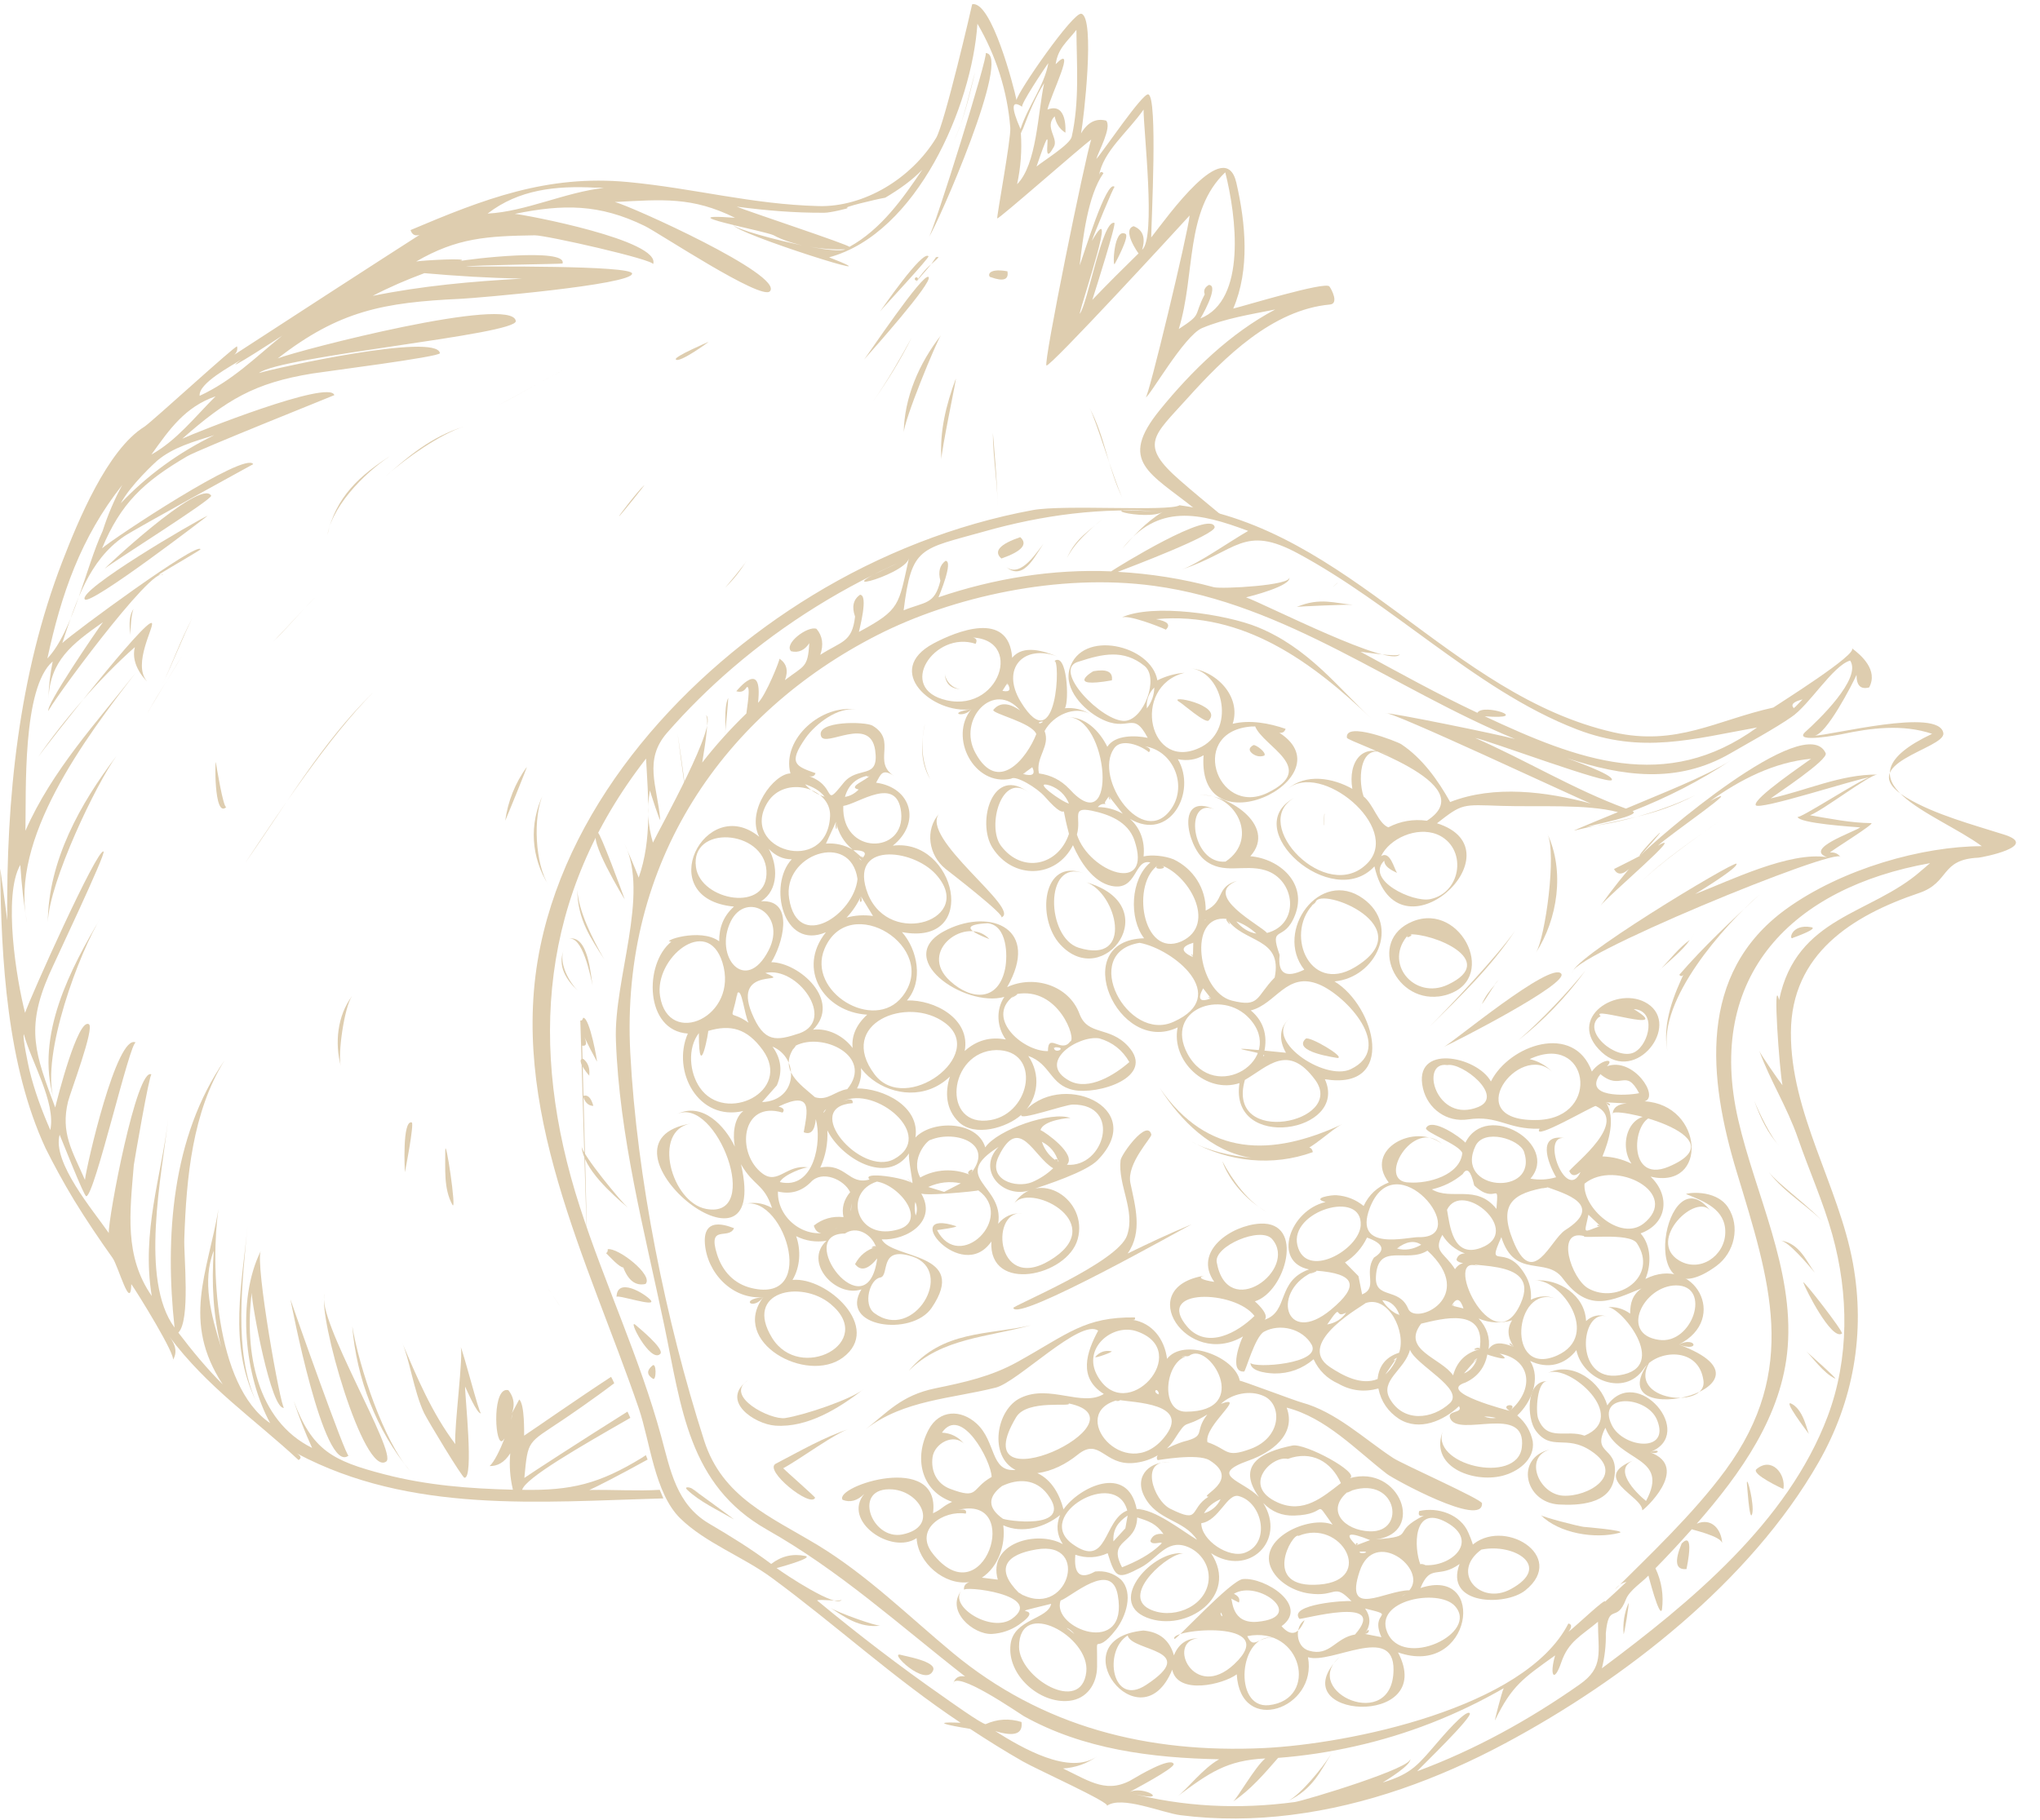 <?xml version="1.0" encoding="UTF-8" standalone="no"?><svg xmlns="http://www.w3.org/2000/svg" xmlns:xlink="http://www.w3.org/1999/xlink" fill="#000000" height="1686.5" preserveAspectRatio="xMidYMid meet" version="1" viewBox="292.3 381.7 1890.0 1686.5" width="1890" zoomAndPan="magnify"><g fill="#decdaf" id="change1_1"><path d="M 319.562 1373.406 C 320.668 1377.828 322.609 1385.879 319.562 1373.348 C 318.719 1369.836 318.977 1370.938 319.496 1373.086 C 318.652 1369.508 312.934 1342.945 314.363 1340.086 C 321.379 1365.875 344.18 1403.227 338.918 1428.945 C 331.059 1410.957 324.172 1392.445 319.562 1373.406 Z M 405.562 831.152 C 398.16 844.797 392.117 859.012 387.375 873.824 C 372.043 906.629 360.09 966.719 336.191 991.922 C 349.051 932.289 367.043 879.938 405.562 831.152 Z M 437.781 808.742 C 452.855 796.012 472.078 790.941 490.789 784.973 C 458.434 800.688 428.883 821.93 404.195 848.098 C 413.164 831.215 436.227 810.102 437.781 808.742 Z M 492.02 748.98 C 472.855 768.012 456.164 789.773 432.586 802.961 C 449.477 779.242 463.828 758.789 492.02 748.98 Z M 515.406 715.199 C 491.824 733.125 559.707 689.156 554.25 692.332 C 527.875 713.766 508.004 734.168 477.27 748.523 C 475.977 736.824 506.898 720.715 515.406 715.199 Z M 685.461 634.848 C 715.539 637.516 745.746 639.332 775.945 639.914 C 729.566 642.457 683.125 646.609 637.59 655.898 C 653.047 647.781 669.09 640.957 685.461 634.848 Z M 843.566 555.598 C 846.102 555.598 848.762 555.676 851.688 555.863 C 815.641 559.891 779.262 577.816 744.055 579.633 C 772.961 557.223 807.449 553.719 843.566 555.598 Z M 1055.973 578.859 C 1061.102 578.984 1079.754 574.566 1077.734 574.312 C 1070.914 574.312 1103.855 566.383 1112.484 564.898 C 1125.352 557.223 1137.422 548.789 1146.855 538.84 C 1128.594 566.004 1108.523 594.309 1079.223 610.492 C 1078.965 608.535 984.723 577.422 974.844 573.207 C 1001.734 576.777 1028.824 579.051 1055.973 578.859 Z M 1042.793 610.43 C 1053.965 612.371 1065.332 613.16 1075.395 612.766 C 1071.375 614.773 1058.184 613.289 1042.793 610.43 Z M 972.184 590.355 C 986.863 593.863 1004.133 597.688 1008.754 599.578 C 1017.781 604.523 1028.824 607.824 1040.062 609.973 C 1009.922 604.191 972.508 593.406 972.184 590.355 Z M 1239.543 480.832 C 1236.035 480.832 1260.914 443.547 1263.574 440.18 C 1259.875 461.344 1244.473 480.312 1237.785 501.301 C 1228.766 480.707 1229.344 473.883 1239.543 480.832 Z M 1234.605 552.422 C 1237.984 536.832 1239.152 521.117 1238.113 505.199 C 1238.953 502.988 1239.543 501.82 1239.996 501.172 C 1245.516 486.613 1251.434 472.066 1259.672 458.754 C 1253.703 486.676 1252.922 534.102 1234.605 552.422 Z M 1289.566 409.387 C 1289.82 442.391 1292.488 475.906 1285.207 508.441 C 1284.941 509.547 1292.488 475.84 1285.207 508.441 C 1283.52 515.719 1259.223 530.531 1252.605 536.047 C 1272.809 476.68 1254.035 544.113 1268.645 517.855 C 1273.254 509.75 1259.484 499.418 1269.426 489.473 C 1270.727 496.293 1274.027 501.363 1279.363 504.68 C 1279.301 504.68 1281.828 475.906 1262.734 483.234 C 1265.914 469.336 1290.605 420.426 1270.332 441.211 C 1272.543 426.344 1280.531 420.883 1289.566 409.387 Z M 1314.629 542.156 C 1312.559 540.137 1311.125 541.051 1310.414 544.887 C 1314.047 522.02 1337.242 504.16 1351.789 483.234 C 1351.727 502.66 1363.477 602.312 1350.418 613.211 C 1353.809 602.043 1351.207 594.777 1342.617 591.32 C 1331.398 594.512 1346.723 616.211 1347.117 616.527 C 1332.621 630.691 1318.277 644.984 1304.301 659.594 C 1307.426 649.852 1326.777 588.793 1324.703 588.211 C 1313.461 585.16 1299.766 664.535 1292.551 672.59 C 1295.535 658.234 1328.988 561.582 1303.859 604.965 C 1305.141 600.559 1324.184 554.047 1324.961 554.887 C 1317.426 547.227 1295.867 619.59 1292.551 627.645 C 1295.602 602.629 1299.957 563.004 1314.629 542.156 Z M 1427.469 541.383 C 1437.672 581.652 1447.668 659.859 1404.27 676.887 C 1403.953 678.242 1422.781 645.758 1412.262 645.758 C 1408.438 647.969 1407.129 650.891 1408.438 654.461 C 1397.512 675.641 1406.672 672.07 1384.391 686.617 C 1400.055 635.824 1389.789 577.168 1427.469 541.383 Z M 490.328 1540.867 C 488.188 1570.875 489.809 1601.668 497.281 1630.578 C 487.797 1600.688 479.355 1568.738 490.328 1540.867 Z M 765.617 1697.867 C 766.27 1695.266 766.789 1693.059 767.176 1692.148 C 767.113 1692.867 766.461 1695.148 765.617 1697.867 Z M 906.898 1770.289 C 905.793 1767.629 904.621 1765.027 903.52 1762.367 C 882.867 1763.605 861.105 1762.109 838.309 1762.5 C 843.5 1760.355 866.371 1748.656 892.285 1734.309 C 891.766 1732.949 891.246 1731.578 890.664 1730.219 C 889.559 1730.996 887.934 1732.098 887.348 1732.426 C 847.723 1756.719 821.805 1763.219 776.074 1762.367 C 779 1751.457 829.082 1722.746 876.305 1695.656 C 875.461 1693.719 874.484 1691.828 873.641 1689.879 C 830.379 1717.039 785.691 1746.066 778.09 1751.328 C 781.535 1715.406 780.75 1719.758 813.816 1697.477 C 817.715 1694.879 842.789 1677.797 861.367 1663.566 C 860.715 1662.406 860.324 1661.098 859.68 1659.938 C 859.285 1659.219 858.832 1658.379 858.441 1657.656 C 829.859 1676.238 784.391 1707.938 777.895 1712.156 C 777.832 1709.297 778.48 1683.188 773.348 1678.637 C 770.426 1684.156 767.113 1690.398 762.441 1699.098 C 769.773 1688.246 770.035 1678.578 763.344 1670.066 C 748.539 1665.906 750.418 1717.609 756.91 1717.348 C 757.957 1717.289 758.859 1715.93 759.773 1714.629 C 755.613 1725.348 750.418 1736.129 745.938 1740.348 C 752.887 1740.418 759.387 1737.426 765.031 1728.527 C 763.996 1739.898 764.84 1751.137 767.5 1762.238 C 727.23 1761.27 687.734 1758.207 648.566 1748.02 C 600.238 1735.477 581.594 1725.797 564.383 1679.879 C 569.258 1694.746 574.969 1709.297 581.469 1723.527 C 529.824 1698.066 518.652 1633.816 525.535 1579.777 C 525.477 1590.297 543.594 1689.359 555.48 1686.309 C 552.43 1687.086 528.465 1552.367 533.918 1540.996 C 511.25 1586.527 518.977 1657.137 542.625 1700.598 C 490.914 1665.52 487.277 1552.105 494.746 1502.086 C 484.684 1561.266 460.383 1606.348 498.645 1664.668 C 483.703 1649.738 470.328 1633.496 457.531 1616.68 C 468.898 1605.309 462.465 1545.938 463.051 1529.566 C 464.934 1473.379 470.52 1412.055 500.398 1364.246 C 451.223 1435.117 444.992 1528.785 454.02 1611.996 C 421.48 1567.828 442.332 1470.129 448.113 1418.617 C 442.066 1470.969 423.102 1523.137 432.914 1582.766 C 407.316 1545.867 412.578 1505.797 416.285 1461.355 C 416.543 1458.828 430.766 1376.336 432.648 1377.438 C 419.137 1369.387 392.445 1510.535 393.09 1524.367 C 378.668 1503.516 340.477 1458.828 347.551 1433.297 C 350.219 1439.406 369.969 1490.066 372.176 1490.266 C 379.773 1490.918 413.031 1345.086 418.168 1347.887 C 400.625 1338.336 372.238 1463.117 371.004 1475.125 C 359.246 1448.238 348.27 1431.676 355.348 1402.508 C 357.43 1394.137 380.23 1334.105 374.645 1330.867 C 364.449 1324.887 345.285 1400.176 343.461 1408.027 C 324.758 1358.277 316.051 1335.086 337.555 1285.398 C 341.973 1275.066 390.883 1172.359 388.223 1170.812 C 382.375 1167.434 320.141 1306.438 315.531 1320.336 C 307.672 1290.137 294.812 1211.406 311.117 1183.215 C 312.285 1201.145 314.102 1219.008 317.352 1236.676 C 301.047 1159.312 370.68 1066.484 417.906 1005.301 C 382.758 1050.059 340.477 1095.449 315.859 1151.59 C 316.637 1115.598 312.738 1019.199 341.129 994.641 C 338.785 1006.074 337.422 1017.699 337.164 1029.402 C 338.852 993.742 358.727 978.723 387.703 958.27 C 382.699 964.84 332.746 1037.898 337.355 1040.566 C 335.148 1039.273 434.402 903.641 443.562 914.746 C 441.941 914.035 440.508 914.098 439.078 914.363 C 451.223 906.895 478.184 891.371 478.059 890.785 C 475.91 882.793 360.223 967.949 350.027 977.617 C 362.953 938.324 374.84 901.164 406.863 879.02 C 417.062 872.008 526.898 811.855 526.898 811.855 C 519.629 799.52 398.09 880.062 386.855 889.809 C 404.195 848.367 424.918 828.422 465.645 804.586 C 476.43 798.223 602.121 748.066 602.055 747.875 C 597.707 733.062 473.641 782.43 461.168 788.273 C 502.023 752.359 527.684 736.57 581.922 727.805 C 592.57 726.051 700.465 712.406 699.879 708.961 C 696.637 689.805 547.688 722.672 532.227 727.41 C 551.457 711.758 771.984 691.875 770.168 679.145 C 766.789 655.109 569.258 706.105 549.633 713.84 C 606.605 669.543 647.66 661.945 719.109 658.617 C 733.207 657.98 877.93 645.633 877.93 635.242 C 877.93 627.375 737.949 628.812 723.785 628.684 C 732.359 627.25 813.297 626.41 813.488 625.891 C 818.105 610.887 725.602 621.863 718.457 623.68 C 730.863 620.301 681.891 623.031 677.863 624.062 C 715.664 602.043 743.469 600.48 787.641 599.77 C 797.906 599.578 898.977 622.449 897.352 626.602 C 905.734 604.574 778.223 580.551 769.254 579.902 C 814.207 570.742 847.723 570.602 889.684 591.133 C 902.414 597.305 997.711 660.637 1005.633 651.617 C 1018.754 636.676 876.242 572.367 861.945 568.91 C 906.312 566.586 933.723 563.918 973.285 583.535 C 935.871 580.738 951.07 585.223 972.051 590.293 C 971.922 597.637 1131.523 647.969 1060.453 620.172 C 1141.973 598.082 1192.844 479.805 1197.844 403.668 C 1214.926 432.836 1225.773 466.414 1228.305 500.195 C 1229.086 510.066 1215.375 583.66 1216.223 584.117 C 1217.656 584.957 1293.781 517.855 1303.262 511.043 C 1297.875 526.824 1258.703 718.578 1261.824 720.398 C 1265.004 722.289 1382.32 594.777 1394.465 581.387 C 1392.852 598.156 1356.273 750.402 1353.809 749.82 C 1356.656 750.543 1389.203 692.789 1406.023 685.715 C 1427.328 676.809 1450.336 673.176 1473.777 668.5 C 1432.066 690.516 1396.281 725.402 1366.793 761.711 C 1327.832 809.785 1357.559 819.781 1400.168 853.957 C 1397.32 854.148 1396.547 855.062 1396.547 856.152 C 1406.09 856.422 1415.387 857.07 1423.695 859.012 C 1410.902 848.367 1398.035 837.848 1385.496 826.859 C 1347.18 793.473 1360.758 785.938 1392.582 750.605 C 1426.617 712.801 1471.121 668.754 1524.582 663.887 C 1532.824 663.051 1526.066 649.852 1523.918 647.133 C 1520.02 642.254 1444.746 665.375 1434.863 667.648 C 1450.402 631.469 1446.359 588.336 1437.723 550.984 C 1427.531 506.75 1374.266 582.113 1358.879 601.727 C 1358.879 588.211 1365.168 471.355 1356.137 469.145 C 1350.812 467.785 1313.855 522.797 1308 529.035 C 1309.828 522.477 1322.559 499.812 1317.16 493.5 C 1307.746 491.035 1299.957 495 1293.848 505.328 C 1296.246 493.055 1307.16 398.016 1294.176 394.445 C 1286.629 392.363 1234.934 467.125 1234.082 474.469 C 1231.746 462.719 1210.762 381.715 1192.973 385.68 C 1193.102 385.68 1167.445 496.484 1159.582 509.547 C 1136.652 547.227 1092.875 573.727 1050.773 572.684 C 988.484 571.059 936.391 556.32 874.16 550.402 C 798.941 543.262 740.09 566.383 672.66 594.906 C 675.07 602.246 681.562 601.332 692.086 592.238 C 630.121 631.988 568.215 672.195 506.438 712.344 C 510.988 710.066 512.805 706.828 511.961 702.727 C 510.664 701.367 433.492 772.168 426.223 777.043 C 391.602 798.352 364.316 865.25 350.156 901.824 C 309.492 1006.992 297.93 1122.344 299.035 1234.598 C 298.836 1232.648 292.344 1183.996 292.473 1187.047 C 293.449 1271.105 298.711 1368.797 334.562 1445.898 C 341.582 1459.996 350.738 1477.016 360.871 1493.777 C 372.109 1512.156 384.191 1530.016 396.66 1547.559 C 401.863 1554.898 413.422 1597.836 413.941 1571.727 C 418.426 1577.828 457.207 1640.188 452.203 1642.398 C 456.551 1635.836 455.516 1628.496 449.273 1620.438 C 484.355 1667.336 527.293 1696.18 568.93 1734.766 C 571.852 1733.008 571.266 1730.93 567.176 1728.527 C 672.66 1784.656 792.512 1773.477 906.898 1770.289" fill="inherit"/><path d="M 1285.59 669.086 C 1288.973 675.52 1287.801 680.582 1281.957 684.215 C 1283.195 679.148 1284.367 674.148 1285.59 669.086 C 1285.723 672.332 1284.422 674.148 1285.59 669.086" fill="inherit"/><path d="M 730.605 590.16 C 745.676 585.613 760.879 588.406 776.273 590.996 C 758.148 591.27 740.023 592.633 722.23 595.875 C 725.023 593.996 727.812 592.051 730.605 590.16 C 733.398 589.312 727.879 592.176 730.605 590.16" fill="inherit"/><path d="M 714.363 588.676 C 706.57 593.285 698.707 597.961 690.918 602.582 C 694.23 600.43 710.465 588.676 714.363 588.676 C 706.5 593.285 713.973 588.676 714.363 588.676" fill="inherit"/><path d="M 342.684 947.949 C 343.27 946 343.789 944.109 344.371 942.23 C 343.789 944.109 343.27 946 342.684 947.949" fill="inherit"/><path d="M 435.055 779.898 C 438.562 774.504 443.109 770.484 448.699 767.879 C 430.57 789.707 410.629 810.293 393.742 833.164 C 405.887 814.191 419.598 796.27 435.055 779.898 C 438.434 776.262 419.27 796.59 435.055 779.898" fill="inherit"/><path d="M 310.203 1159.699 C 310.203 1162.301 309.359 1171.34 310.203 1159.699 C 310.203 1161.199 310.078 1161.52 310.203 1159.699" fill="inherit"/><path d="M 400.883 1536.07 C 402.18 1527.75 403.418 1519.371 404.715 1511.059 C 405.434 1522.621 406.277 1534.121 407.383 1545.609 C 405.234 1542.43 403.027 1539.25 400.883 1536.07 C 402.312 1527.691 403.094 1539.18 400.883 1536.07" fill="inherit"/><path d="M 507.281 1672.41 C 510.988 1665.648 509.816 1658.57 503.777 1651.172 C 508.262 1662.922 513.906 1674.09 520.859 1684.621 C 516.316 1680.531 511.832 1676.5 507.281 1672.41 C 508.32 1671.691 511.766 1676.57 507.281 1672.41" fill="inherit"/><path d="M 400.172 1082.398 C 366.523 1126.441 337.098 1179.52 336.578 1236.352 C 338.008 1198.352 382.047 1106.961 400.172 1082.398 C 366.977 1125.871 401.988 1079.941 400.172 1082.398" fill="inherit"/><path d="M 386.465 1230.828 C 357.559 1279.16 324.949 1341.262 341.906 1399.262 C 330.473 1359.309 365.484 1264.09 386.465 1230.828 C 358.402 1277.789 387.242 1229.602 386.465 1230.828" fill="inherit"/><path d="M 521.637 1517.16 C 517.094 1569.379 503.258 1627 529.566 1680.199 C 508.195 1634.34 517.094 1568.02 521.637 1517.16 C 521.77 1515.672 516.699 1572.309 521.637 1517.16" fill="inherit"/><path d="M 484.68 859.672 C 473.055 864.672 364.18 928.531 370.871 937.16 C 375.746 943.469 485.066 859.48 484.68 859.672 C 442.781 877.602 487.668 858.441 484.68 859.672" fill="inherit"/><path d="M 389.648 908.449 C 398.281 901.5 489.742 844.141 487.926 841.02 C 477.988 824.141 384.129 912.93 389.648 908.449 C 420.238 883.828 386.598 910.922 389.648 908.449" fill="inherit"/><path d="M 593.156 1580.879 C 586.27 1599.59 629.406 1751.461 650.191 1736.07 C 660.773 1728.199 584.387 1602.898 593.156 1580.879 C 585.164 1602.711 593.672 1579.578 593.156 1580.879" fill="inherit"/><path d="M 561.328 1585.75 C 561.844 1587.32 592.184 1749.379 615.242 1730.609 C 612.902 1732.488 564.773 1596.148 561.328 1585.75" fill="inherit"/><path d="M 618.684 1610.828 C 622.516 1658.961 641.094 1707.68 672.207 1744.828 C 648.043 1717.68 625.047 1649.02 618.684 1610.828 C 622.453 1657.922 618.617 1610.441 618.684 1610.828" fill="inherit"/><path d="M 1195.832 448.105 C 1190.172 467.844 1185.504 493.184 1176.012 512.148 C 1185.691 491.816 1190.434 469.801 1195.832 448.105 C 1195.953 447.648 1190.434 469.863 1195.832 448.105" fill="inherit"/><path d="M 1152.762 601.668 C 1161.262 589.324 1230.57 430.762 1205.441 430.887 C 1208.941 430.887 1157.891 594.387 1152.762 601.668 C 1187.051 551.969 1151.391 603.613 1152.762 601.668" fill="inherit"/><path d="M 1325.07 626.281 C 1326.383 624.082 1338.859 600.625 1335.082 598.48 C 1324.184 592.18 1322.938 629.992 1325.07 626.281 C 1329.57 618.625 1324.102 627.973 1325.07 626.281" fill="inherit"/><path d="M 718.977 1629.73 C 722.094 1635.641 712.867 1705.02 714.105 1719.961 C 692.41 1691.18 678.445 1657.859 664.48 1624.922 C 671.688 1640.898 675.715 1671.172 685.199 1691.18 C 688.512 1698.07 720.406 1750.941 722.613 1751.141 C 731.512 1751.98 722.938 1674.879 723.199 1666.691 C 724.305 1668.77 734.5 1692.941 737.945 1691.371 C 736.188 1692.148 722.16 1636.102 718.977 1629.73 C 718.391 1628.629 722.547 1636.879 718.977 1629.73" fill="inherit"/><path d="M 637.848 1023.621 C 590.359 1069.871 557.172 1127.68 519.367 1181.531 C 550.871 1134.309 597.828 1063.629 637.848 1023.621 C 590.039 1070.129 639.016 1022.449 637.848 1023.621" fill="inherit"/><path d="M 816.02 723.723 C 794.387 734.699 773.535 747.234 751.914 758.211 C 772.957 747.691 795.039 734.242 816.02 723.723" fill="inherit"/><path d="M 780.23 1092.672 C 769.578 1107.289 762.82 1124.43 760.355 1142.289 C 760.289 1142.75 781.793 1090.398 780.23 1092.672 C 769.578 1107.289 781.398 1090.98 780.23 1092.672" fill="inherit"/><path d="M 618.355 1304.949 C 604.848 1323 602.312 1348.41 608.094 1369.711 C 605.039 1358.602 611.281 1315.211 618.355 1304.949 C 605.039 1322.68 618.941 1304.102 618.355 1304.949" fill="inherit"/><path d="M 667.398 1467.922 C 667.465 1468.57 676.301 1422.578 673.766 1421.871 C 664.805 1419.461 667.34 1466.559 667.398 1467.922 C 667.465 1469.09 666.359 1452.398 667.398 1467.922" fill="inherit"/><path d="M 704.812 1448.18 C 705.016 1464.551 703.133 1483.191 711.445 1498.191 C 715.73 1505.922 704.812 1432.199 704.812 1448.18 C 705.016 1463.898 704.812 1444.469 704.812 1448.18" fill="inherit"/><path d="M 751.387 1492.551 C 751.387 1499.102 751.453 1505.73 751.453 1512.289 C 751.453 1513.461 751.387 1491.18 751.387 1492.551" fill="inherit"/><path d="M 800.82 1576.789 C 804.137 1581.73 807.383 1586.672 810.691 1591.602 C 811.344 1592.32 799.266 1574.648 800.82 1576.789 C 804.586 1581.531 800.305 1576.078 800.82 1576.789" fill="inherit"/><path d="M 1301.703 759.703 C 1315.934 785.941 1318.918 816.285 1332.098 842.98 C 1324.109 825.699 1307.684 770.68 1301.703 759.703 C 1315.934 786.012 1300.141 756.844 1301.703 759.703" fill="inherit"/><path d="M 545.801 975.879 C 558.465 963.012 572.566 946.969 584.129 935.41 C 571.914 947.422 555.938 966.461 545.801 975.879 C 558.859 962.629 544.891 976.719 545.801 975.879" fill="inherit"/><path d="M 595.754 877.082 C 601.406 846.941 635.441 815.184 657.852 801.734 C 624.527 822.262 603.289 843.043 595.754 877.082 C 602.25 842.465 595.359 878.832 595.754 877.082" fill="inherit"/><path d="M 649.406 823.293 C 668.312 806.137 700.723 783.801 722.164 776.973 C 691.238 786.594 669.742 805.367 649.406 823.293 C 671.105 803.609 648.305 824.27 649.406 823.293" fill="inherit"/><path d="M 866.492 859.602 C 868.637 857.461 890.66 830.18 889.102 831.41 C 883.449 836.281 862.336 863.762 866.492 859.602" fill="inherit"/><path d="M 948.664 698.516 C 947.102 699.234 916.965 712.156 918.395 714.684 C 920.93 719.109 950.348 697.676 948.664 698.516 C 938.719 703.25 949.703 697.996 948.664 698.516" fill="inherit"/><path d="M 1141.324 638.684 C 1139.363 638.684 1139.363 641.68 1141.324 641.68 C 1143.215 641.68 1143.215 638.684 1141.324 638.684" fill="inherit"/><path d="M 1210.258 638.559 C 1221.941 642.773 1227.074 640.953 1225.645 633.102 C 1205.57 629.59 1207.785 638.625 1210.258 638.559 C 1215.566 638.426 1205.949 638.684 1210.258 638.559" fill="inherit"/><path d="M 1136.59 650.125 C 1146.191 632.652 1136.055 651.164 1136.59 650.125 C 1137.684 648.117 1136.445 650.383 1136.59 650.125" fill="inherit"/><path d="M 1140.352 643.883 C 1145.031 637.844 1150.422 632.457 1155.023 626.543 C 1149.324 631.348 1144.371 637.586 1140.352 643.883" fill="inherit"/><path d="M 1159.711 619.715 C 1158.156 621.988 1156.59 624.254 1155.035 626.527 C 1167.246 616.141 1158.809 621.27 1159.711 619.715 C 1158.414 622.113 1160.949 617.574 1159.711 619.715" fill="inherit"/><path d="M 1107.551 670.445 C 1111.25 665.777 1153.73 620.371 1152.5 619.133 C 1146.723 613.355 1108.59 669.094 1107.551 670.445 C 1121.25 653.047 1106.832 671.418 1107.551 670.445" fill="inherit"/><path d="M 1092.871 714.879 C 1098.973 707.996 1157.113 642.977 1152.562 638.422 C 1147.754 633.68 1095.332 712.023 1092.871 714.879 C 1113.781 691.305 1092.02 715.852 1092.871 714.879" fill="inherit"/><path d="M 1136.859 694.672 C 1127.105 712.535 1114.301 735.137 1101.441 753.262 C 1114.172 735.398 1126.461 715.59 1136.859 694.672 C 1137.238 693.957 1126.645 715.199 1136.859 694.672" fill="inherit"/><path d="M 1164.062 692.465 C 1143.996 718.055 1129.949 750.082 1129.574 783.016 C 1129.574 771.52 1160.16 697.535 1164.062 692.465 C 1144.125 717.859 1165.879 690.129 1164.062 692.465" fill="inherit"/><path d="M 1177.77 732.93 C 1168.805 756.707 1162.629 782.102 1164.52 807.699 C 1163.801 801.461 1179.258 729.102 1177.77 732.93 C 1168.738 756.832 1179.207 729.367 1177.77 732.93" fill="inherit"/><path d="M 1212.184 783.031 C 1212.062 804.004 1217.121 835.445 1216.477 852.016 C 1217.059 836.617 1212.184 782.824 1212.184 783.031 C 1212.062 806.086 1212.184 779.191 1212.184 783.031" fill="inherit"/><path d="M 983.871 901.43 C 983.348 903.449 965.23 925.148 964.191 926.18 C 971.855 918.852 978.414 910.59 983.871 901.43 C 983.934 901.172 978.613 910.789 983.871 901.43" fill="inherit"/><path d="M 795.629 1117.609 C 782.312 1145.41 784.191 1176.199 800.629 1202.25 C 788.09 1182.699 785.75 1138.531 795.629 1117.609 C 781.918 1146.262 796.145 1116.512 795.629 1117.609" fill="inherit"/><path d="M 492.344 1088.512 C 491.566 1081.629 490.066 1141.449 502.09 1129.5 C 499.359 1132.23 492.41 1089.102 492.344 1088.512 C 492.148 1086.762 493.383 1102.09 492.344 1088.512" fill="inherit"/><path d="M 460.773 989.648 C 449.406 1009.461 436.223 1028.172 425.762 1048.5 C 432.586 1034.922 452.008 1004.648 460.773 989.648 C 449.406 1009.398 461.227 988.871 460.773 989.648" fill="inherit"/><path d="M 470.324 954.961 C 460.258 972.949 450.254 1001.078 442.848 1015.309 C 452.395 996.73 462.07 970.621 470.324 954.961 C 459.539 974.191 470.973 953.73 470.324 954.961" fill="inherit"/><path d="M 428.43 1013.031 C 414.785 997.121 435.57 961.91 432.973 959.18 C 427.844 953.859 336.25 1071.43 327.609 1083.191 C 350.93 1049.469 384.707 1010.109 417.254 981.398 C 412.703 998.68 428.754 1013.422 428.43 1013.031 C 414.594 996.922 430.242 1015.18 428.43 1013.031" fill="inherit"/><path d="M 413.098 970.289 C 413.031 965.48 414.008 948.141 416.477 945.352 C 410.371 953.469 412.836 965.359 413.098 970.289 C 413.031 961.781 413.164 971.59 413.098 970.289" fill="inherit"/><path d="M 1295.98 1190.879 C 1257.922 1176.602 1252.461 1233.039 1274.609 1257.012 C 1315.078 1300.922 1373.738 1220.828 1298.719 1199.328 C 1326.711 1209.07 1343.73 1276.102 1291.699 1260 C 1261.621 1250.711 1259.48 1177.699 1295.98 1190.879 C 1296.512 1191.078 1265.98 1180.039 1295.98 1190.879" fill="inherit"/><path d="M 1196.211 978.352 C 1198.941 972.891 1194.52 971.07 1182.828 972.949 C 1243.301 965.48 1221.48 1042.262 1169.449 1030.699 C 1121.969 1020.109 1158.02 965.621 1196.211 978.352 C 1197.32 978.672 1176.73 971.852 1196.211 978.352 Z M 1225.512 1014.781 C 1229.34 1020.961 1227.852 1023.301 1221.031 1021.93 C 1222.52 1019.531 1224.012 1017.191 1225.512 1014.781 C 1225.898 1016.988 1224.211 1017.32 1225.512 1014.781 Z M 1258.828 1050.191 C 1255.91 1053.891 1251.359 1050.84 1258.828 1050.191 C 1258.121 1051.102 1257.34 1050.32 1258.828 1050.191 Z M 1240.059 1098.969 C 1242.922 1096.891 1245.84 1094.75 1248.699 1092.672 C 1251.82 1099.289 1248.961 1101.371 1240.059 1098.969 C 1243.18 1097.281 1243.238 1098.32 1240.059 1098.969 Z M 1265 1109.621 C 1273.32 1112.609 1279.23 1118.199 1282.672 1126.379 C 1276.039 1124.949 1247.199 1104.172 1265 1109.621 C 1273.25 1112.352 1262.672 1108.91 1265 1109.621 Z M 1319.699 1119.629 C 1323.98 1125.02 1328.199 1130.41 1332.488 1135.801 C 1325.34 1131.77 1317.621 1129.699 1309.371 1129.629 C 1311.641 1126.969 1314.371 1126.121 1317.559 1127.16 C 1313.66 1126.379 1318.012 1122.422 1319.699 1119.629 C 1323.012 1125.801 1318.461 1121.711 1319.699 1119.629 Z M 1324.309 1075.449 C 1330.809 1065.391 1349.121 1072.34 1356.719 1078.77 C 1358.93 1076.621 1357.762 1074.809 1353.211 1073.379 C 1379.07 1077.281 1392.512 1109.039 1377.711 1130.871 C 1351.461 1169.449 1305.281 1103.059 1324.309 1075.449 C 1325.148 1074.16 1323.012 1077.34 1324.309 1075.449 Z M 1343.211 1160.16 C 1360.879 1211.602 1301.379 1190.371 1290.012 1155.09 C 1294.43 1139.629 1284.23 1129.109 1303.52 1132.941 C 1319.629 1136.32 1337.172 1142.949 1343.211 1160.16 C 1346.91 1170.941 1337.172 1142.879 1343.211 1160.16 Z M 1196.148 1079.738 C 1178.68 1048.43 1213.172 1011.469 1237.461 1040.121 C 1226.621 1032.578 1218.301 1032.461 1212.52 1039.672 C 1212.059 1043.238 1248.512 1051.422 1252.398 1062.012 C 1243.5 1084.68 1216.941 1117.809 1196.148 1079.738 C 1187.121 1063.57 1203.621 1093.449 1196.148 1079.738 Z M 1334.699 1049.73 C 1314.109 1051.352 1265 1001.469 1292.09 994.719 C 1313.59 987.699 1333.34 983.09 1352.699 998.871 C 1366.398 1010.109 1352.039 1048.43 1334.699 1049.73 C 1309.172 1051.75 1339.898 1049.352 1334.699 1049.73 Z M 1354.84 1038.172 C 1354.059 1030.121 1356.922 1023.75 1361.719 1018.809 C 1361.66 1025.77 1359.191 1032.648 1354.84 1038.172 Z M 1455.129 1054.801 C 1462.73 1073.77 1513.66 1093.512 1466.762 1116.379 C 1418.891 1139.629 1391.602 1056.359 1455.129 1054.801 C 1455.262 1055.129 1447.07 1054.988 1455.129 1054.801 Z M 1366.141 1182.898 C 1392.84 1190.43 1420.898 1238.371 1386.859 1254.09 C 1350.488 1270.059 1339.57 1199.129 1366.141 1182.898 C 1380.43 1186.922 1355.941 1189.129 1366.141 1182.898 Z M 1409.859 1233.629 C 1406.281 1236.031 1408.879 1233.75 1409.859 1233.629 C 1409.27 1234.012 1409.398 1233.691 1409.859 1233.629 Z M 1429.078 1233.301 C 1444.281 1255.969 1480.922 1250 1473.25 1287.602 C 1455.648 1305.531 1459.871 1315.602 1433.57 1308.98 C 1401.93 1301.051 1391.859 1228.109 1429.078 1233.301 C 1436.551 1244.48 1425.84 1232.852 1429.078 1233.301 Z M 1456.301 1246.879 C 1448.898 1245.77 1442.469 1241.359 1437.719 1235.578 C 1444.281 1237.852 1450.449 1241.621 1456.301 1246.879 Z M 1514.5 1294.039 C 1539.121 1304.23 1584.91 1352.691 1543.789 1372.5 C 1519.441 1384.262 1460.262 1344.121 1488.648 1324.43 C 1476.891 1332.75 1477.09 1345.941 1483.711 1357.309 C 1398.359 1348.602 1472.93 1357.879 1462.531 1360.488 C 1467.469 1344.051 1464.16 1328.852 1451.109 1318.07 C 1474.621 1312.219 1484.422 1281.5 1514.5 1294.039 C 1533.469 1301.891 1492.871 1285 1514.5 1294.039 Z M 1510.859 1382.57 C 1539.57 1422.129 1427.719 1445.25 1445.641 1382.512 C 1467.27 1369.898 1485.66 1348.211 1510.859 1382.57 C 1525.68 1402.969 1509.43 1380.621 1510.859 1382.57 Z M 1392.391 1358.078 C 1370.879 1317.422 1424.27 1297.48 1449.93 1325.672 C 1484.102 1363.02 1418.039 1405.762 1392.391 1358.078 C 1387.578 1348.988 1400.699 1373.539 1392.391 1358.078 Z M 1397.512 1268.699 C 1385.949 1263.441 1386.078 1258.961 1397.84 1255.379 C 1397.711 1259.801 1397.648 1264.281 1397.512 1268.699 C 1394.98 1265.852 1397.059 1264.16 1397.512 1268.699 Z M 1414.211 1306.961 C 1403.879 1310.859 1401.48 1307.738 1406.93 1297.609 C 1409.328 1300.73 1411.801 1303.84 1414.211 1306.961 C 1410.961 1306.77 1411.539 1304.172 1414.211 1306.961 Z M 1379.91 1328.461 C 1336.91 1348.789 1292.031 1264.352 1348.148 1255.449 C 1379.52 1261.23 1432.789 1304.691 1379.91 1328.461 C 1358.078 1338.789 1382.512 1327.289 1379.91 1328.461 Z M 1511.191 1217.641 C 1515.539 1202.84 1611.031 1240.191 1547.309 1278.191 C 1504.238 1303.781 1481.309 1243.961 1511.191 1217.641 C 1510.859 1218.75 1503 1224.852 1511.191 1217.641 Z M 1192.25 1038.949 C 1171.012 1064.801 1194.719 1110.988 1229.148 1103.32 C 1233.309 1099.941 1253.051 1111.699 1260.328 1120.02 C 1287.078 1150.68 1272.148 1114.43 1282.672 1154.441 C 1272.93 1183.93 1239.281 1191.66 1219.66 1165.488 C 1206.211 1147.621 1220.379 1095.59 1245.969 1116.57 C 1211.988 1089.75 1196.738 1143.789 1211.871 1167.441 C 1230.57 1196.801 1270.59 1196.148 1286.371 1164.969 C 1292.801 1179.84 1304.762 1199.012 1322.031 1202.699 C 1346.199 1207.77 1342.691 1177.18 1358.078 1180.949 C 1339.641 1196.281 1338.078 1232.91 1352.301 1251.23 C 1281.238 1253.051 1327.691 1360.359 1383.352 1333.852 C 1376.988 1364.969 1409.859 1395.691 1440.641 1385.43 C 1430.898 1449.34 1542.238 1431.352 1519.762 1381.859 C 1586.859 1392.641 1566.531 1314.238 1528.66 1291.18 C 1566.922 1287.738 1590.039 1239.531 1555.23 1214.461 C 1515.211 1185.559 1472.41 1244.738 1500.672 1280.328 C 1483.52 1288.578 1475.922 1284.031 1477.859 1266.68 C 1467.602 1237.719 1481.898 1255.898 1492.09 1229.801 C 1503.59 1200.559 1478.262 1177.629 1450.711 1175.172 C 1476.5 1146.52 1427.59 1115.398 1401.602 1118.781 C 1435.512 1114.238 1460.262 1158.469 1427.719 1180.172 C 1395.961 1182.961 1388.941 1120.281 1417.328 1131.648 C 1381.859 1115.789 1391.539 1164.578 1408.102 1178.48 C 1425.25 1192.77 1444.801 1182.18 1464.48 1188.16 C 1492.48 1196.602 1497.219 1238.172 1466.172 1246.289 C 1460.578 1239.34 1405.121 1211.281 1438.371 1197.961 C 1418.109 1203.809 1427.719 1216.738 1409.328 1225.57 C 1409.73 1205.109 1397.969 1186.922 1379.648 1178.09 C 1371.27 1174.711 1359.32 1173.602 1351.781 1175.359 C 1353.211 1162.238 1349.25 1149.379 1339.121 1140.539 C 1375.762 1162.238 1401.602 1115.922 1383.539 1085.262 C 1392.32 1087.02 1400.309 1085.852 1407.379 1081.629 C 1400.5 1175.809 1555.039 1094.559 1467.02 1055.129 C 1475.98 1062.012 1481.441 1062.66 1483.391 1057.141 C 1468.121 1051.879 1450.391 1048.57 1434.34 1052.461 C 1442.59 1027 1418.75 1002.57 1393.75 1000.949 C 1424.078 1002.191 1438.371 1055.898 1405.828 1073.641 C 1356.852 1099.43 1339.379 1017.781 1389.781 1005.172 C 1380.949 1005.879 1372.5 1008.23 1364.578 1012.191 C 1358.93 979.32 1294.102 964.379 1283.25 1001.469 C 1277.672 1020.5 1296.512 1039.531 1311.512 1047.398 C 1338.602 1061.621 1341.59 1038.82 1355.621 1065.461 C 1344.059 1063.109 1325.34 1062.602 1318.199 1073.77 C 1311.191 1059.48 1298 1045.641 1280.66 1046.352 C 1319.559 1044.078 1329.051 1163.801 1282.93 1112.738 C 1275.262 1104.691 1265.91 1099.941 1254.871 1098.449 C 1251.559 1083.191 1265.648 1073.441 1260.07 1059.148 C 1268.191 1044.141 1288.262 1035.641 1301.898 1043.238 C 1294.75 1039.02 1287.078 1037.262 1278.898 1038.039 C 1283.129 1031.551 1280.922 984.91 1268.898 994.461 C 1275.07 989.578 1272.148 1088.121 1237.98 1032.059 C 1219.078 1001.02 1240.898 978.469 1271.828 990.039 C 1259.871 985.23 1240.379 978.609 1230.051 991.27 C 1226.871 946.52 1177.512 967.238 1157.371 977.891 C 1109.891 1003.102 1156.531 1043.82 1192.25 1038.949 C 1185.102 1047.66 1168.871 1042.141 1192.25 1038.949" fill="inherit"/><path d="M 1043.5 1477.211 C 1053.891 1465.781 1074.289 1474.68 1079.941 1486.5 C 1073.961 1493.648 1071.949 1501.379 1073.77 1509.629 C 1063.512 1508.52 1054.352 1511.121 1046.289 1517.488 C 1048.699 1526.32 1056.23 1526.91 1068.828 1519.109 C 1044.801 1535.09 1012.129 1513.648 1013.031 1485.91 C 1024.789 1488.711 1034.922 1485.852 1043.5 1477.211 C 1044.148 1476.5 1034.922 1486.5 1043.5 1477.211 Z M 998.613 1469.16 C 973.867 1450.512 978.996 1401.211 1017.32 1412.77 C 1019.469 1410.25 1018.238 1408.359 1013.551 1407.191 C 1045.77 1391.672 1040.32 1411.352 1036.941 1430.969 C 1043.441 1433.629 1047.141 1429.539 1048.109 1418.82 C 1053.961 1439.281 1046.68 1484.75 1014.789 1477.148 C 1018.238 1470.129 1038.109 1463.051 1041.102 1463.57 C 1020.898 1460.391 1013.172 1480.07 998.613 1469.16 C 972.504 1449.48 1001.73 1471.488 998.613 1469.16 Z M 1012 1387.57 C 1017.52 1374.84 1016.148 1362.828 1007.969 1351.59 C 1033.109 1362.109 1031.48 1401.73 998.355 1403.039 C 1002.898 1397.898 1007.449 1392.711 1012 1387.57 C 1018.488 1375.43 1008.621 1394 1012 1387.57 Z M 940.738 1389.719 C 931.059 1375.75 928.984 1353.211 939.766 1339.109 C 939.766 1388.672 949.637 1334.109 948.34 1337.102 C 969.191 1330.871 984.324 1334.699 998.938 1354.77 C 1026.738 1393.09 964.316 1423.762 940.738 1389.719 C 933.922 1379.91 955.676 1411.281 940.738 1389.719 Z M 903.844 1305.012 C 898.062 1269.871 947.496 1228.949 961.59 1273.578 C 977.309 1323.91 911.637 1353.34 903.844 1305.012 C 900.855 1286.891 906.309 1320.34 903.844 1305.012 Z M 969.387 1235.441 C 983.738 1206.801 1021.738 1228.691 1004.391 1262.398 C 983.156 1303.711 953.211 1268.371 969.387 1235.441 C 970.098 1234.012 965.422 1243.5 969.387 1235.441 Z M 937.102 1185.359 C 931.453 1145.809 1000.039 1150.219 1002.379 1188.422 C 1004.852 1228.109 941.324 1216.672 937.102 1185.359 C 935.609 1174.84 939.051 1199.719 937.102 1185.359 Z M 1003.488 1125.211 C 1019.211 1099.82 1062.281 1111.57 1061.359 1137.879 C 1058.828 1194.262 976.336 1169.129 1003.488 1125.211 C 1008.359 1117.352 991.602 1144.441 1003.488 1125.211 Z M 1056.301 1120.078 C 1049.281 1118 1042.922 1113.969 1038.18 1108.52 C 1045.578 1110.93 1052.012 1114.43 1056.301 1120.078 Z M 1098.262 1100.199 C 1096.121 1104.359 1076.441 1111.051 1087.859 1113.328 C 1084.219 1117.09 1080.012 1119.43 1075.129 1120.211 C 1078.391 1108.648 1086.109 1102.031 1098.262 1100.199 C 1097.09 1102.48 1092.41 1101.109 1098.262 1100.199 Z M 1127.172 1134.371 C 1131.449 1173.602 1071.75 1174.512 1073.578 1128.59 C 1087.41 1126.641 1123.328 1099.621 1127.172 1134.371 C 1128.461 1146.262 1125.602 1120.281 1127.172 1134.371 Z M 1159.379 1191.988 C 1196.859 1233.488 1116.898 1260.711 1096.441 1210.309 C 1077.41 1161.391 1137.621 1167.762 1159.379 1191.988 C 1171.531 1205.43 1143.988 1174.84 1159.379 1191.988 Z M 1128.398 1305.078 C 1102.16 1338.922 1039.41 1300.602 1056.23 1260.898 C 1079.16 1206.988 1163.48 1260.059 1128.398 1305.078 C 1126.84 1307.09 1140.539 1289.488 1128.398 1305.078 Z M 1167.891 1329.699 C 1207.262 1358.988 1131.262 1415.57 1102.539 1377.309 C 1067.211 1330.281 1133.012 1303.648 1167.891 1329.699 C 1198.289 1352.301 1156.391 1321.121 1167.891 1329.699 Z M 1091.309 1176.789 C 1088.52 1174.391 1085.719 1171.98 1082.93 1169.578 C 1093.262 1169.648 1096.051 1172.051 1091.309 1176.789 C 1088.84 1173.859 1092.02 1175.691 1091.309 1176.789 Z M 1087.859 1176.719 C 1091.18 1178.609 1091.238 1180.691 1087.859 1176.719 C 1088.77 1177.238 1088.648 1177.629 1087.859 1176.719 Z M 1089.949 1212.32 C 1093.641 1218.43 1097.41 1224.469 1101.121 1230.57 C 1092.871 1229.398 1084.68 1229.859 1076.629 1232.059 C 1082.148 1226.219 1086.57 1219.59 1089.949 1212.32 C 1092.48 1219.27 1086.828 1219.27 1089.949 1212.32 Z M 1086.762 1196.281 C 1083.578 1229.078 1031.352 1264.281 1023.43 1214.59 C 1016.738 1173.672 1080.328 1151.449 1086.762 1196.281 C 1086.57 1198.289 1086.699 1195.82 1086.762 1196.281 Z M 1066.82 1143.34 C 1068.969 1153.66 1074.102 1162.238 1082.148 1168.988 C 1074.488 1164.699 1066.301 1162.82 1057.531 1163.469 C 1060.648 1156.781 1063.711 1150.02 1066.82 1143.34 C 1069.16 1153.469 1065.199 1150.609 1066.82 1143.34 Z M 1180.371 1421.289 C 1195.238 1435.898 1225.379 1426.738 1238.57 1414.789 C 1235.449 1420.961 1279.039 1405.301 1286.309 1405.301 C 1331.98 1405.18 1315.41 1464.02 1280.719 1461.102 C 1290.078 1451.75 1261.359 1431.16 1256.301 1428.949 C 1258.77 1419.719 1282.988 1417.391 1284.16 1417.84 C 1266.82 1411.02 1216.352 1428.559 1205.109 1444.988 C 1197.77 1420.309 1156.141 1419.34 1140.422 1435.828 C 1144.898 1406.801 1110.34 1390.238 1086.309 1390.359 C 1100.398 1363.859 1073.059 1332.75 1045.578 1335.93 C 1072.281 1309.238 1033.039 1273.699 1006.871 1273.379 C 1016.551 1258.641 1029.801 1214.98 997.449 1216.93 C 1013.941 1206.469 1012.91 1183.609 1004.531 1168.34 C 1010.77 1174.91 1017.91 1178.09 1025.828 1178.02 C 1003.68 1201.672 1017.578 1262.73 1057.469 1245.641 C 1030.18 1279.879 1055.711 1319.621 1095.73 1322.031 C 1050.648 1362.762 1127.691 1422.191 1172.371 1379.391 C 1167.641 1393.941 1168.609 1409.789 1180.371 1421.289 C 1191.211 1431.941 1171.66 1412.77 1180.371 1421.289 Z M 1215.441 1354.828 C 1257.211 1354.828 1247.789 1413.031 1210.25 1419.66 C 1164 1427.781 1170.359 1355.738 1215.441 1354.828 C 1216.219 1354.828 1205.5 1355.031 1215.441 1354.828 Z M 1233.691 1303 C 1273.191 1295.531 1290.078 1345.48 1283.77 1346.91 C 1275.59 1358.34 1263.191 1337.879 1263.191 1355.809 C 1239.352 1356.199 1202.781 1323.398 1233.691 1303 C 1238.828 1302.031 1222 1310.73 1233.691 1303 Z M 1310.801 1343.988 C 1323.012 1347.559 1332.289 1354.828 1338.602 1365.941 C 1325.609 1377.371 1301.121 1393.09 1282.988 1383.219 C 1252.141 1366.398 1291.238 1340.801 1310.801 1343.988 C 1323.012 1345.941 1304.43 1342.949 1310.801 1343.988 Z M 1268.641 1352.301 C 1282.801 1351.59 1269.09 1359.641 1268.641 1352.301 C 1271.238 1352.172 1268.711 1353.34 1268.641 1352.301 Z M 1272.859 1458.641 C 1265.391 1454.289 1260.262 1447.98 1257.531 1439.801 C 1265.461 1443.891 1270.59 1450.129 1272.859 1458.641 C 1265.59 1454.859 1274.031 1455 1272.859 1458.641 Z M 1248.309 1477.281 C 1233.309 1483.191 1206.871 1475.012 1217.648 1453.051 C 1236.809 1414.012 1249.941 1453.891 1268.051 1464.352 C 1262.27 1469.871 1255.648 1474.16 1248.309 1477.281 C 1237.781 1481.441 1255.719 1474.289 1248.309 1477.281 Z M 1190.762 1470.328 C 1176.078 1464.219 1158.738 1465.07 1144.898 1472.922 C 1135.281 1455.32 1152.039 1437.719 1154.512 1438.039 C 1177.57 1428.5 1215.371 1441.68 1190.762 1470.328 C 1184.781 1467.859 1198.68 1461.102 1190.762 1470.328 Z M 1167.051 1486.238 C 1162.109 1484.75 1157.238 1483.191 1152.301 1481.699 C 1162.109 1477.281 1172.109 1476.109 1182.441 1478.32 C 1177.309 1480.98 1172.18 1483.578 1167.051 1486.238 Z M 1057.66 1409.59 C 1053.762 1416.09 1055.059 1411.281 1057.66 1409.59 C 1057.469 1409.922 1056.879 1410.109 1057.66 1409.59 Z M 1082.281 1404.012 C 1082.738 1400.109 1079.75 1399.52 1073.25 1402.25 C 1103.059 1387.379 1160.359 1434.34 1120.539 1455.91 C 1089.809 1472.34 1034.02 1407.512 1082.281 1404.012 Z M 975.293 1302.281 C 979.516 1296.109 981.926 1322.102 985.82 1329.441 C 966.199 1315.672 969.84 1331.711 975.293 1302.281 C 976.137 1301.051 974.062 1308.98 975.293 1302.281 Z M 976.402 1291.371 C 976.137 1291.891 976.012 1291.371 976.402 1291.371 C 976.336 1291.5 976.336 1291.371 976.402 1291.371 Z M 1033.301 1339.18 C 1011.41 1346.461 1000.238 1348.41 988.742 1320.41 C 970.488 1275.84 1028.691 1295.012 1001.41 1283.379 C 1031.16 1276.762 1066.879 1326.781 1033.301 1339.18 Z M 1029.141 1350.93 C 1054.02 1337.621 1102.219 1360.551 1077.281 1391.02 C 1065.711 1392.898 1058.961 1402.191 1047.34 1398.488 C 1033.691 1386.531 1012.512 1373.02 1029.141 1350.93 C 1030.969 1349.961 1023.238 1358.801 1029.141 1350.93 Z M 1137.621 1478.32 C 1131.449 1473.18 1089.949 1466.82 1097.871 1474.75 C 1078.641 1480.391 1075.852 1459.09 1052.27 1463.699 C 1057.27 1452.719 1059.41 1441.23 1058.828 1429.211 C 1070.91 1454.09 1113.59 1480.98 1134.5 1450.512 C 1133.469 1454.801 1138.27 1477.672 1137.621 1478.32 C 1126.969 1469.48 1138.141 1477.801 1137.621 1478.32 Z M 1140.609 1508.129 C 1139.699 1503.852 1139.371 1499.691 1140.352 1495.602 C 1142.23 1500.141 1142.172 1504.43 1140.609 1508.129 Z M 1121.969 1521.711 C 1085.602 1530.539 1073.641 1486.699 1104.75 1476.691 C 1126.379 1480.328 1153.219 1515.078 1121.969 1521.711 C 1116.898 1522.941 1127.172 1520.602 1121.969 1521.711 Z M 1103.969 1537.301 C 1095.211 1539.828 1088.711 1545.16 1084.488 1553.211 C 1089.75 1560.031 1096.57 1558.281 1105.012 1547.891 C 1095.73 1617.199 1026.809 1524.828 1075.129 1524.828 C 1085.98 1517.488 1099.559 1525.148 1103.969 1537.301 C 1095.328 1540.219 1102.941 1534.441 1103.969 1537.301 Z M 1137.488 1546.129 C 1177.961 1559.578 1138.66 1625.898 1102.16 1598.422 C 1091.629 1590.371 1098.129 1566.852 1107.941 1565.621 C 1116.77 1563.602 1106.18 1536 1137.488 1546.129 C 1161 1553.93 1129.641 1543.602 1137.488 1546.129 Z M 1080.59 1502.48 C 1081.82 1487.48 1080.59 1509.559 1080.59 1502.48 C 1080.719 1500.922 1080.59 1502.93 1080.59 1502.48 Z M 1061.691 1590.039 C 1105.078 1625.77 1033.371 1663.512 1007.578 1621.48 C 981.141 1578.422 1034.34 1567.441 1061.691 1590.039 C 1072.801 1599.199 1047.461 1578.281 1061.691 1590.039 Z M 1172.57 1290.852 C 1141.578 1262.789 1188.359 1229.539 1208.941 1252 C 1186.148 1243.309 1185.629 1238.371 1207.449 1237.27 C 1225.57 1239.469 1225.898 1267.27 1223.559 1279.219 C 1217.32 1310.012 1192.309 1308.91 1172.57 1290.852 C 1161.531 1280.852 1185.691 1302.871 1172.57 1290.852 Z M 999.457 1583.801 C 968.348 1625.309 1039.469 1664.621 1073.18 1639.801 C 1110.211 1612.32 1058.5 1564.84 1026.551 1567.828 C 1033.762 1555.68 1034.469 1540.352 1029.922 1527.289 C 1038.82 1531.711 1048.18 1533.141 1057.98 1531.578 C 1036.352 1551.461 1066.559 1584.578 1090.398 1576.59 C 1069.09 1611.609 1136.969 1620.77 1155.422 1593.738 C 1190.691 1541.969 1118.789 1548.801 1109.172 1530.281 C 1132.691 1531.379 1161.66 1513.129 1145.219 1486.828 C 1141.52 1491.18 1199.461 1485.461 1198.621 1484.809 C 1233.57 1509.82 1181.078 1561.789 1160.43 1521.648 C 1160.43 1521.648 1181.012 1518.98 1177.961 1517.941 C 1124.57 1500.66 1182.961 1572.57 1210.762 1532.23 C 1208.102 1580.559 1281.109 1564.52 1290.719 1530.148 C 1300.988 1493.391 1254.031 1463.25 1231.289 1497.738 C 1244.73 1476.82 1317.75 1513.07 1269.621 1546.719 C 1215.441 1584.52 1208.301 1503.328 1239.211 1506.121 C 1230.191 1505.66 1222.781 1508.852 1217.059 1515.801 C 1223.039 1479.621 1171.211 1473.578 1217.461 1444.539 C 1196.672 1465.91 1221.289 1493.121 1246.75 1484.68 C 1261.5 1479.809 1298.578 1467.789 1309.172 1456.879 C 1357.559 1407.512 1273.379 1372.309 1239.539 1413.879 C 1254.609 1399.52 1256.691 1377.25 1244.93 1360.23 C 1265.781 1367.559 1265.07 1387.18 1286.699 1391.789 C 1309.039 1396.602 1363.539 1380.102 1337.691 1351.52 C 1320.148 1332.16 1300.141 1342.039 1292.41 1321.25 C 1282.539 1294.68 1250.059 1284.941 1225.379 1296.5 C 1256.172 1242.59 1210.828 1223.488 1170.102 1243.051 C 1116.32 1268.629 1186.148 1315.988 1222.781 1305.531 C 1214.789 1317.621 1215.891 1333.59 1224.148 1345.031 C 1209.73 1342.23 1197.059 1345.809 1186.078 1355.68 C 1191.672 1325.672 1157.949 1308 1132.559 1308.84 C 1148.012 1290.98 1142.488 1261.879 1127.949 1245.512 C 1201.09 1259.219 1177.512 1157.949 1119.43 1165.422 C 1145.809 1144.441 1137.039 1111.57 1103.969 1107.031 C 1108.262 1099.941 1109.172 1093.129 1120.93 1100.98 C 1099.879 1087.859 1123.922 1068.18 1100.73 1054.211 C 1094.102 1050.191 1047.66 1049.602 1053.051 1064.09 C 1057.012 1074.672 1098.391 1044.539 1103.129 1076.949 C 1107.09 1105.078 1087.02 1090.852 1073.84 1107.219 C 1053.379 1132.68 1069.738 1108.91 1038.629 1099.941 C 1043.891 1102.148 1046.941 1101.57 1047.852 1098.191 C 1029.469 1091.762 1022.191 1089.16 1038.629 1065.648 C 1047.98 1052.328 1068.828 1036.48 1085.27 1039.469 C 1054.609 1033.691 1016.148 1065.969 1024.602 1098.449 C 1009.27 1098.711 983.348 1133.012 995.691 1157.172 C 945.676 1116.121 895.469 1214.59 972.305 1221.871 C 962.695 1230.441 958.473 1241.16 958.602 1254.02 C 940.93 1240.898 903.258 1254.41 914.238 1254.41 C 888.777 1274.871 889.621 1336.91 929.562 1339.512 C 914.305 1374.391 939.309 1421.148 980.945 1411.281 C 971.785 1418.621 971.203 1434.078 973.086 1444.281 C 964.059 1425.25 943.078 1402.578 919.625 1414.141 C 955.938 1397.191 999.59 1512.031 946.457 1502.02 C 914.238 1495.98 895.984 1429.211 932.488 1422.91 C 831.805 1439.73 1007.578 1585.488 978.805 1460.648 C 990.816 1481.5 999.977 1478.32 1007.578 1501.18 C 998.488 1495.98 988.875 1495.07 978.93 1498.391 C 1016.93 1483.191 1052.398 1590.5 988.742 1575.422 C 972.246 1571.531 961.523 1559.641 956.59 1544.059 C 947.621 1515.672 967.562 1531.191 972.371 1519.82 C 972.113 1520.41 943.34 1505.539 945.355 1534.051 C 947.363 1561.398 970.875 1586.27 999.457 1583.801 C 989.914 1596.539 976.922 1585.75 999.457 1583.801" fill="inherit"/><path d="M 1775.035 1323.141 C 1764.391 1313.516 1845.004 1340.801 1805.895 1316.84 C 1827.258 1318.07 1820.508 1348.988 1806.871 1356.652 C 1790.691 1365.68 1755.691 1336.91 1775.035 1323.141 C 1775.691 1323.723 1771.652 1325.539 1775.035 1323.141 Z M 1776.34 1356.852 C 1808.367 1386.41 1849.348 1331.902 1818.953 1311.961 C 1791.352 1293.785 1741.906 1325.281 1776.34 1356.852 C 1783.941 1363.859 1768.477 1349.641 1776.34 1356.852" fill="inherit"/><path d="M 1854.551 1488.316 C 1871.25 1495.137 1891.254 1502.348 1890.73 1524.168 C 1890.215 1545.68 1867.102 1561.527 1847.734 1549.699 C 1817.539 1531.188 1863.98 1485.906 1877.219 1504.168 C 1834.871 1448.309 1806.297 1611.02 1882.551 1554.84 C 1899.32 1542.488 1904.836 1518.199 1893.266 1500.586 C 1881.367 1482.668 1852.938 1487.598 1854.551 1488.316 C 1871.891 1495.398 1851.641 1487.078 1854.551 1488.316" fill="inherit"/><path d="M 1792.645 1656.168 C 1750.176 1662.918 1756.207 1594.07 1781.082 1601.738 C 1773.812 1599.457 1767.312 1600.828 1761.738 1605.961 C 1760.75 1582.18 1736.656 1566.457 1714.441 1568.348 C 1738.738 1567.047 1775.82 1619.398 1734.965 1637.848 C 1687.09 1659.031 1694.816 1571.73 1733.281 1585.109 C 1725.543 1582.117 1718.008 1582.508 1710.605 1586.207 C 1711.328 1577.508 1709.367 1569.449 1704.707 1562.047 C 1686.441 1532.43 1668.777 1560.551 1683.258 1528.199 C 1695.66 1567.57 1724.836 1545.539 1740.168 1566.398 C 1764.332 1599.07 1785.578 1586.73 1813.117 1575.688 C 1804.73 1581.598 1802.582 1589.199 1802.582 1599.07 C 1796.164 1594.387 1789.074 1592.449 1781.215 1593.098 C 1792.645 1591.02 1840.648 1648.891 1792.645 1656.168 C 1777.176 1658.629 1805.055 1654.289 1792.645 1656.168 Z M 1691.055 1689.168 C 1690.996 1689.168 1622.141 1671.688 1650.008 1662.918 C 1661.172 1657.73 1667.938 1649.02 1670.27 1636.938 C 1669.75 1637 1696.906 1645.777 1681.707 1636.098 C 1711.254 1641.617 1714.055 1669.68 1691.055 1689.168 C 1680.398 1683.129 1700.418 1681.238 1691.055 1689.168 Z M 1667.348 1694.43 C 1670.93 1694.359 1674.559 1694.82 1678.32 1695.719 C 1674.559 1696.309 1670.855 1695.789 1667.348 1694.43 Z M 1635.59 1682.02 C 1619.078 1697.289 1592.508 1699.949 1579.988 1678.059 C 1570.172 1660.98 1593.938 1651.098 1598.625 1632.52 C 1603.625 1646.617 1649.613 1668.77 1635.59 1682.02 C 1632.008 1685.328 1641.367 1676.57 1635.59 1682.02 Z M 1586.477 1639.859 C 1584.207 1645.898 1580.625 1651.098 1575.82 1655.387 C 1579.387 1650.188 1582.895 1645.059 1586.477 1639.859 C 1585.105 1642.777 1580.434 1643.57 1586.477 1639.859 Z M 1524.316 1648.5 C 1490.789 1626.027 1558.406 1589.91 1557.242 1589.387 C 1578.547 1581.527 1595.441 1616.16 1588.496 1635.309 C 1576.469 1639.148 1569.848 1647.27 1568.609 1659.68 C 1553.469 1665.848 1536.465 1656.559 1524.316 1648.5 C 1519.184 1645.059 1537.953 1657.527 1524.316 1648.5 Z M 1539.578 1598.027 C 1535.551 1604.008 1529.629 1607.707 1521.902 1609.137 C 1537.246 1586.668 1527.367 1604.977 1539.578 1598.027 C 1538.676 1599.137 1538.207 1598.809 1539.578 1598.027 Z M 1511.387 1559.25 C 1548.469 1561.98 1551.977 1573.277 1525.543 1595.309 C 1482.668 1630.957 1468.453 1576.59 1511.387 1559.25 C 1515.797 1559.578 1496.125 1565.43 1511.387 1559.25 Z M 1494.301 1535.738 C 1486.703 1504.109 1554.777 1483.449 1552.953 1517.219 C 1551.594 1540.09 1502.039 1567.949 1494.301 1535.738 C 1489.949 1517.547 1496.066 1543.008 1494.301 1535.738 Z M 1561.148 1501.707 C 1584.855 1438.367 1657.926 1529.238 1606.738 1528.199 C 1596.547 1527.879 1546.258 1542.039 1561.148 1501.707 Z M 1664.426 1538.078 C 1637.98 1548.148 1635.457 1516.578 1632.922 1502.809 C 1646.957 1474.348 1704.047 1523.137 1664.426 1538.078 C 1659.812 1539.828 1672.672 1534.957 1664.426 1538.078 Z M 1701.188 1589.578 C 1675.34 1648.18 1625.578 1537.75 1663.648 1556.066 C 1655.906 1552.43 1646.621 1548.469 1640.324 1557.887 C 1630.578 1542.367 1619.797 1541.969 1628.559 1526.117 C 1633.559 1534.238 1640.586 1539.957 1649.48 1543.277 C 1645.188 1543.398 1642.605 1545.348 1641.691 1549.059 C 1644.227 1559.117 1721.336 1544.699 1701.188 1589.578 C 1694.879 1603.879 1705.992 1578.867 1701.188 1589.578 Z M 1660.98 1640.258 C 1658.648 1647.328 1654.551 1652.078 1648.637 1654.48 C 1652.734 1649.738 1656.883 1644.988 1660.98 1640.258 C 1658.648 1645.637 1655.523 1643.5 1660.98 1640.258 Z M 1600.246 1609.398 C 1600.898 1609.398 1600.246 1610.18 1600.246 1609.398 C 1600.309 1609.398 1600.246 1609.59 1600.246 1609.398 Z M 1637.27 1591.598 C 1641.488 1583.938 1645.129 1584.848 1648.18 1594.27 C 1644.551 1593.359 1640.91 1592.508 1637.27 1591.598 C 1639.023 1589.91 1641.031 1591.859 1637.27 1591.598 Z M 1663.117 1632.129 C 1650.262 1635.379 1642.078 1643.438 1638.566 1656.301 C 1627.598 1640.121 1590.238 1632.848 1608.949 1608.359 C 1627.98 1603.879 1669.547 1592.188 1663.117 1632.129 C 1651.762 1634.148 1663.766 1628.098 1663.117 1632.129 Z M 1586.406 1538.727 C 1595.117 1532.098 1602.652 1530.93 1609.008 1535.219 C 1601.484 1539.637 1593.938 1540.801 1586.406 1538.727 C 1593.555 1536 1587.32 1538.988 1586.406 1538.727 Z M 1550.883 1564.32 C 1546.727 1560.098 1542.559 1555.879 1538.41 1551.648 C 1547.375 1545.938 1554.188 1538.207 1558.805 1528.59 C 1574.195 1534.117 1576.273 1540.348 1565.172 1547.168 C 1555.68 1561.719 1569.137 1575.039 1554.262 1581.27 C 1553.156 1575.617 1551.977 1569.969 1550.883 1564.32 Z M 1589 1600.688 C 1582.188 1597.707 1576.863 1593.031 1572.957 1586.668 C 1581.598 1587.32 1586.344 1593.16 1589 1600.688 C 1582.309 1597.969 1588.555 1599.398 1589 1600.688 Z M 1596.93 1594.527 C 1588.629 1574.32 1566.086 1586.078 1567.047 1565.098 C 1568.609 1532.23 1595.562 1552.887 1614.789 1540.68 C 1661.566 1583.797 1603.492 1610.5 1596.93 1594.527 Z M 1694.816 1629.93 C 1682.934 1625.18 1676.109 1625.379 1671.445 1632 C 1672.996 1621.348 1669.871 1611.867 1662.215 1603.617 C 1672.348 1607.84 1682.668 1608.359 1693.207 1605.238 C 1688.328 1612.84 1688.918 1621.027 1694.816 1629.93 C 1688.004 1627.199 1691.055 1624.207 1694.816 1629.93 Z M 1647.473 1469.738 C 1651.438 1463.117 1654.945 1466.617 1658.117 1480.27 C 1678.582 1499.559 1680.926 1473.637 1678.715 1502.02 C 1660.078 1478.699 1637.078 1494.688 1618.887 1483.91 C 1629.543 1481.438 1639.086 1476.758 1647.473 1469.738 C 1648.312 1468.969 1639.746 1476.629 1647.473 1469.738 Z M 1659.355 1443.559 C 1667.348 1427.328 1699.77 1437.258 1704.238 1448.957 C 1718.332 1491.18 1638.895 1485.719 1659.355 1443.559 C 1661.953 1438.301 1651.953 1458.828 1659.355 1443.559 Z M 1726 1481.957 C 1741.008 1487.539 1779.727 1498.129 1742.379 1521.707 C 1728.477 1530.809 1712.422 1577.309 1693.977 1531.059 C 1680.398 1497.16 1694.109 1487.277 1726 1481.957 C 1727.047 1482.34 1714.703 1483.84 1726 1481.957 Z M 1780.109 1403.227 C 1786.598 1403.609 1793.098 1403.938 1799.59 1404.328 C 1791.094 1404.789 1786.672 1408.16 1786.285 1414.398 C 1780.758 1405.039 1907.098 1433.758 1838.379 1462.859 C 1796.547 1480.59 1805.367 1409.789 1828.113 1417 C 1801.801 1409.078 1791.355 1442.008 1803.816 1460.066 C 1795.309 1455.91 1786.348 1453.699 1776.926 1453.367 C 1782.836 1439.078 1789.398 1417.91 1780.109 1403.227 C 1786.598 1404.527 1783.68 1408.879 1780.109 1403.227 Z M 1717.949 1419.598 C 1642.461 1422.387 1699.828 1346.199 1730.277 1374.84 C 1724.438 1368.93 1717.492 1365.098 1709.441 1363.207 C 1763.805 1337.75 1776.672 1416.797 1717.949 1419.598 C 1705.668 1420.047 1720.676 1419.457 1717.949 1419.598 Z M 1662.277 1407.387 C 1622.777 1423.949 1607.133 1364.707 1633.184 1368.73 C 1646.75 1366.008 1686.176 1397.117 1662.277 1407.387 C 1649.875 1412.578 1665.918 1405.82 1662.277 1407.387 Z M 1774.918 1377.047 C 1794.277 1393.219 1798.23 1370.75 1810.895 1394.777 C 1798.879 1397.309 1758.805 1398.938 1774.918 1377.047 C 1775.305 1377.367 1770.57 1382.957 1774.918 1377.047 Z M 1814.609 1515.93 C 1793.16 1531.969 1758.48 1501.047 1760.305 1478.637 C 1788.738 1455.32 1850.84 1487.738 1814.609 1515.93 C 1811.75 1518.07 1833.906 1500.918 1814.609 1515.93 Z M 1774.977 1517.879 C 1758.156 1523.789 1760.043 1526.059 1763.934 1507.418 C 1767.648 1510.918 1771.277 1514.367 1774.977 1517.879 C 1771.277 1519.168 1770.82 1514.887 1774.977 1517.879 Z M 1808.816 1533.789 C 1829.207 1564.449 1791.094 1591.02 1763.805 1575.688 C 1748.027 1566.789 1733.137 1520.48 1759.777 1527.168 C 1757.242 1530.02 1802.004 1523.59 1808.816 1533.789 C 1816.809 1545.801 1806.547 1530.41 1808.816 1533.789 Z M 1845.129 1572.898 C 1878.523 1572.898 1860.332 1628.098 1829.207 1623.367 C 1792.449 1618.23 1814.859 1573.16 1845.129 1572.898 C 1845.719 1572.898 1830.637 1573.02 1845.129 1572.898 Z M 1392.508 1611.48 C 1360.809 1575.039 1436.43 1577.047 1454.539 1601.207 C 1439.023 1616.48 1411.027 1632.52 1392.508 1611.48 C 1384.781 1602.578 1410.965 1632.457 1392.508 1611.48 Z M 1419.547 1551.328 C 1417.07 1536.449 1460.391 1517.938 1470.855 1529.957 C 1495.477 1558.148 1429.41 1607.129 1419.547 1551.328 C 1418.754 1546.59 1421.035 1559.77 1419.547 1551.328 Z M 1847.605 1627.719 C 1895.023 1603.809 1861.688 1544.25 1816.746 1566.918 C 1822.262 1553.668 1822.262 1536.066 1812.266 1524.699 C 1837.402 1515.598 1839.809 1489.488 1821.555 1472.148 C 1875.266 1484.488 1870.738 1405.496 1815.906 1402.316 C 1830.195 1398.418 1805.57 1360.879 1781.082 1369.84 C 1788.941 1361.977 1775.746 1363.09 1767.109 1374.707 C 1750.551 1329.109 1690.539 1350.027 1673.586 1383.93 C 1660.668 1360.289 1600.957 1348.469 1610.641 1390.297 C 1615.051 1409.27 1632.715 1422.07 1652.398 1419.078 C 1680.336 1414.859 1688.785 1428.617 1718.719 1427.707 C 1710.801 1440.129 1769.066 1405.82 1770.75 1406.668 C 1801.426 1421.348 1752.125 1459.219 1746.141 1466.879 C 1748.156 1471.688 1751.594 1472.02 1756.594 1467.859 C 1743.484 1496.438 1719.055 1432.969 1741.848 1436.418 C 1716.578 1432.199 1725.676 1458.309 1733.992 1472.66 C 1726.07 1475.008 1718.141 1475.391 1710.223 1473.969 C 1737.426 1442.27 1669.547 1401.348 1649.938 1440.637 C 1646.102 1436.09 1618.766 1416.797 1613.504 1427.07 C 1611.617 1430.77 1644.672 1442.457 1647.09 1450.32 C 1644.875 1470.719 1615.773 1478.77 1598.098 1477.539 C 1566.602 1477.539 1601.355 1416.668 1628.305 1441.938 C 1603.434 1421.738 1555.234 1446.879 1578.93 1477.539 C 1568.297 1481.699 1560.496 1488.91 1555.68 1499.301 C 1548.336 1493.32 1539.961 1490.008 1530.539 1489.359 C 1526.191 1488.91 1506.508 1492.02 1520.41 1495.66 C 1487.09 1503.387 1470.797 1551.199 1505.078 1558.078 C 1474.688 1568.93 1486.703 1597.117 1463.957 1604.719 C 1469.102 1599.59 1454.094 1586.988 1454.875 1587.699 C 1483.387 1578.938 1501.703 1513.457 1459.754 1515.668 C 1433.316 1517.098 1397.254 1541.199 1417.262 1569.637 C 1405.316 1567.891 1401.219 1565.289 1408.43 1563.859 C 1341.258 1574.52 1392.438 1650.707 1443.949 1620.18 C 1441.883 1623.238 1430.191 1653.77 1444.938 1652.73 C 1446.305 1652.66 1454.945 1620.438 1463.383 1615.828 C 1478.379 1607.707 1499.18 1613.23 1507.48 1627.789 C 1517.168 1645.449 1454.609 1649.988 1450.848 1644.73 C 1450.848 1654.031 1471.504 1654.48 1472.934 1654.539 C 1486.703 1654.68 1498.781 1650.25 1509.309 1641.359 C 1514.113 1651.75 1521.781 1659.289 1532.234 1663.957 C 1543.797 1670.59 1556.148 1672.078 1569.316 1668.449 C 1571.793 1680.527 1578.293 1690.008 1588.688 1696.77 C 1607.324 1708.258 1629.809 1698.391 1644.035 1684.82 C 1648.18 1691.699 1632.922 1688.391 1635.77 1695.859 C 1642.977 1714.828 1707.156 1681.57 1702.23 1723.078 C 1698 1758.34 1615.051 1739.188 1629.617 1706.379 C 1615.051 1740.738 1656.688 1756.008 1683.582 1749.508 C 1698 1746.07 1714.57 1734.699 1712.359 1717.488 C 1710.344 1707.809 1705.609 1699.82 1698 1693.457 C 1710.93 1681.371 1720.281 1659.547 1709.898 1642.848 C 1726.133 1650.84 1742.246 1646.617 1752.762 1632.91 C 1758.539 1660.648 1797.449 1676.5 1815.125 1650.25 C 1827.141 1632.391 1866.449 1629.148 1870.531 1661.359 C 1873.969 1689.418 1790.238 1679.156 1825.254 1637.59 C 1759.117 1713.199 1958.672 1668.508 1847.605 1627.719 C 1863.457 1619.73 1868.117 1635.25 1847.605 1627.719" fill="inherit"/><path d="M 1785.574 1702.359 C 1770.898 1672.41 1818.43 1674.809 1827.594 1697.809 C 1839.996 1728.598 1795.906 1723.59 1785.574 1702.359 C 1780.242 1691.508 1790.895 1713.258 1785.574 1702.359 Z M 1820.777 1727.488 C 1864.754 1710.797 1808.82 1645.258 1781.41 1684.098 C 1775.246 1662.27 1749.32 1642.918 1726.52 1654.027 C 1745.75 1645.258 1802.391 1694.688 1760.305 1712.16 C 1743.488 1706.047 1725.547 1718.07 1717.355 1696.309 C 1714.965 1689.938 1716.121 1660.648 1726.453 1661.688 C 1705.469 1660.578 1706.957 1696.379 1714.965 1707.289 C 1729.52 1727.23 1742.891 1710.598 1766.402 1726.32 C 1799.336 1748.211 1763.426 1769.32 1740.227 1767.77 C 1717.758 1766.199 1703.926 1732.168 1728.145 1725.02 C 1695.668 1732.688 1704.762 1774 1736.52 1775.949 C 1754.379 1776.988 1782.898 1775.688 1787.508 1753.02 C 1794.145 1720.668 1765.887 1731.578 1779.648 1704.82 C 1791.797 1737.238 1839.801 1730.871 1817.277 1772.699 C 1807.781 1764.969 1785.508 1742.617 1806.543 1734.699 C 1764.066 1751.258 1813.82 1767.828 1813.82 1781.281 C 1813.891 1782.449 1859.879 1741.52 1820.777 1727.488 C 1831.887 1723.27 1829.289 1730.539 1820.777 1727.488" fill="inherit"/><path d="M 1691.895 1854.418 C 1663.77 1869.75 1635.652 1839.02 1664.68 1817.781 C 1694.562 1811.48 1731.199 1833.168 1691.895 1854.418 C 1679.484 1861.172 1704.305 1847.73 1691.895 1854.418 Z M 1608.297 1831.68 C 1602.195 1816.422 1601.02 1775.359 1632.195 1792.379 C 1665.062 1810.383 1634.605 1836.359 1608.297 1831.68 C 1607.516 1829.73 1618.5 1833.5 1608.297 1831.68 Z M 1598.043 1855.461 C 1575.355 1855.461 1537.164 1882.219 1551.98 1837.789 C 1565.559 1797.062 1615.375 1835.711 1598.043 1855.461 C 1597.965 1855.461 1602.645 1850.191 1598.043 1855.461 Z M 1590.762 1861.301 C 1592.055 1860.391 1593.363 1859.492 1594.723 1858.699 C 1593.492 1859.68 1592.184 1860.52 1590.762 1861.301 Z M 1639.871 1869.68 C 1664.027 1895.012 1591.727 1929.18 1577.441 1894.172 C 1565.301 1864.352 1624.656 1853.77 1639.871 1869.68 C 1651.617 1882.02 1628.555 1857.859 1639.871 1869.68 Z M 1556.66 1895.859 C 1562.312 1888 1562.441 1880.211 1557.035 1872.34 C 1588.289 1880.07 1560.816 1873.969 1572.176 1898.91 C 1566.992 1897.871 1561.852 1896.898 1556.66 1895.859 C 1561.531 1887.801 1562.109 1895.922 1556.66 1895.859 Z M 1514.754 1850.129 C 1459.555 1854.609 1490.141 1800.961 1495.336 1805.051 C 1534.703 1788.551 1567.121 1845.969 1514.754 1850.129 C 1501.242 1851.23 1522.102 1849.539 1514.754 1850.129 Z M 1540.621 1764.449 C 1585.762 1746.141 1596.801 1802.062 1561.328 1800.828 C 1537.891 1799.98 1520.281 1781.602 1540.621 1764.449 C 1552.312 1759.711 1538.074 1766.602 1540.621 1764.449 Z M 1476.168 1774.129 C 1441.695 1758.801 1470.848 1730.09 1485.398 1733.719 C 1507.293 1725.609 1525.676 1736.07 1534.586 1756.129 C 1517.551 1769.32 1499.949 1784.66 1476.168 1774.129 C 1466.371 1769.781 1493.652 1781.859 1476.168 1774.129 Z M 1446.043 1820.512 C 1431.094 1826.422 1405.238 1809.27 1405.238 1793.289 C 1421.867 1790.949 1429.211 1764.91 1440.184 1768.219 C 1461.695 1774.129 1469.883 1811.281 1446.043 1820.512 C 1437.656 1823.82 1460.004 1815.121 1446.043 1820.512 Z M 1367.574 1812.969 C 1357.703 1822.52 1344.512 1829.152 1331.836 1834.148 C 1317.746 1807.32 1345.164 1813.949 1345.871 1787.969 C 1356.719 1791.41 1363.215 1793.492 1370.23 1803.289 C 1363.664 1802.512 1359.652 1804.719 1358.078 1809.789 C 1359.512 1814.859 1371.984 1808.551 1367.574 1812.969 Z M 1285.785 1812.449 C 1249.672 1786.02 1326.258 1741.449 1336.652 1781.539 C 1314.297 1790.18 1318.848 1836.488 1285.785 1812.449 C 1274.16 1803.949 1294.555 1818.82 1285.785 1812.449 Z M 1327.883 1859.941 C 1338.398 1918.27 1265.723 1890.73 1274.941 1864.941 C 1284.824 1861.629 1322.027 1827.012 1327.883 1859.941 C 1330.152 1872.539 1324.77 1842.332 1327.883 1859.941 Z M 1280.453 1890.211 C 1283.387 1891.57 1285.785 1893.52 1287.672 1895.988 C 1285.273 1894.039 1282.875 1892.16 1280.453 1890.211 C 1282.723 1891.641 1282.605 1892.609 1280.453 1890.211 Z M 1298.719 1931.129 C 1294.168 1971.012 1236.418 1936.578 1236.418 1907.742 C 1236.547 1861.949 1302.348 1898.32 1298.719 1931.129 C 1296.965 1946.461 1299.621 1922.949 1298.719 1931.129 Z M 1236.227 1857.801 C 1213.883 1835.449 1224.215 1822.199 1252.531 1817.59 C 1303.645 1808.809 1281.043 1884.43 1236.227 1857.801 C 1234.93 1856.492 1246.301 1863.77 1236.227 1857.801 Z M 1201.996 1843.762 C 1217.523 1833.441 1224.086 1813.23 1221.805 1795.238 C 1239.215 1803.23 1260.199 1797.191 1274.418 1785.762 C 1270.594 1795.109 1271.43 1804.141 1276.953 1812.711 C 1253.25 1799.398 1206.988 1811.742 1216.738 1845.578 C 1211.805 1845 1206.934 1844.352 1201.996 1843.762 C 1202.191 1843.629 1206.867 1843.238 1201.996 1843.762 Z M 1155.938 1820.77 C 1139.184 1798.621 1166.793 1781.02 1187.051 1784.402 C 1188.355 1781.082 1185.895 1779.91 1179.781 1781.02 C 1241.355 1765.68 1203.422 1882.48 1155.938 1820.77 C 1148.41 1810.828 1166.59 1834.602 1155.938 1820.77 Z M 1128.402 1803.691 C 1099.301 1809.531 1081.312 1758.988 1119.312 1761.98 C 1145.477 1764.059 1162.629 1796.672 1128.402 1803.691 C 1116.121 1806.152 1137.297 1801.859 1128.402 1803.691 Z M 1156.27 1732.23 C 1157.949 1719.441 1175.488 1709.691 1185.5 1719.699 C 1180.113 1713.199 1173.281 1709.762 1164.973 1709.371 C 1182.832 1683.449 1210.625 1735.352 1211.023 1750.422 C 1191.473 1761.461 1199.719 1771.66 1172.629 1761.461 C 1160.156 1756.789 1154.578 1744.969 1156.27 1732.23 C 1158.281 1716.77 1154.516 1745.48 1156.27 1732.23 Z M 1233.762 1695.012 C 1243.957 1678.121 1285.852 1686.051 1282.414 1682.281 C 1359.445 1698.262 1181.793 1781.602 1233.762 1695.012 C 1242.008 1681.301 1228.305 1704.102 1233.762 1695.012 Z M 1328.656 1678.969 C 1341.387 1681.633 1397.766 1681.57 1370.484 1714.301 C 1334.383 1757.699 1279.492 1690.723 1328.656 1678.969 C 1333.922 1680.07 1321.32 1680.719 1328.656 1678.969 Z M 1308.977 1656.629 C 1294.555 1630.961 1323.27 1607.781 1345.422 1615.441 C 1398.75 1633.691 1335.477 1703.98 1308.977 1656.629 C 1302.094 1644.352 1312.348 1662.672 1308.977 1656.629 Z M 1394.07 1638.172 C 1412.07 1623.629 1453.246 1689.941 1390.945 1689.941 C 1365.809 1689.941 1371.984 1640.262 1394.07 1638.172 C 1392.703 1639.281 1378.676 1639.602 1394.07 1638.172 Z M 1463.32 1675.52 C 1480.207 1683.191 1480.066 1713.59 1451.105 1724.371 C 1427.004 1733.27 1430.902 1725.02 1410.957 1718.199 C 1407.582 1702.809 1448.441 1673.512 1423.43 1682.672 C 1433.504 1673.32 1450.336 1669.48 1463.32 1675.52 C 1465.465 1676.5 1449.352 1669.031 1463.32 1675.52 Z M 1423.172 1771.012 C 1419.992 1777.641 1414.586 1782.051 1407.777 1784.07 C 1410.957 1778.16 1416.543 1773.812 1423.172 1771.012 Z M 1366.141 1674.16 C 1358.867 1671.5 1364.973 1666.172 1366.141 1674.16 C 1364.715 1673.641 1365.883 1672.41 1366.141 1674.16 Z M 1221.152 1788.941 C 1207.395 1779.129 1207.191 1769.059 1220.574 1758.871 C 1235.637 1751.66 1251.941 1752.18 1262.727 1766.402 C 1289.031 1801.219 1221.152 1790.5 1221.152 1788.941 C 1219.203 1781.992 1221.152 1789.129 1221.152 1788.941 Z M 1334.898 1798.031 C 1331.191 1802.062 1327.551 1806.09 1323.848 1810.121 C 1323.195 1799.199 1328.012 1792.129 1337.039 1786.148 C 1336.332 1790.109 1335.613 1794.07 1334.898 1798.031 C 1332.551 1802.84 1336.707 1794.199 1334.898 1798.031 Z M 1345.422 1780.238 C 1336.836 1737.5 1291.566 1760.23 1277.605 1780.5 C 1274.086 1766.859 1266.762 1753.148 1253.367 1746.852 C 1267.137 1745.16 1280.145 1738.34 1290.785 1729.77 C 1311.246 1713.262 1314.949 1739.832 1342.434 1737.5 C 1356.922 1736.262 1371.727 1728.922 1379.777 1716.379 C 1393.945 1694.23 1386.922 1707.289 1410.828 1692.539 C 1397.969 1709.109 1410.699 1712.23 1388.805 1717.68 C 1386.996 1718.141 1358.934 1727.75 1364.906 1734.832 C 1365.023 1734.961 1401.855 1728.199 1412.852 1734.961 C 1443.117 1753.672 1401.93 1768.672 1411.996 1768.672 C 1393.547 1780.301 1405.176 1794.129 1376.664 1779.969 C 1360.613 1772.051 1347.82 1733.012 1376.535 1737.102 C 1358.988 1734.961 1342.5 1748.73 1352.371 1768.219 C 1364.062 1791.281 1388.613 1789.461 1401.34 1808.691 C 1387.379 1800.309 1362.113 1780.039 1345.422 1780.238 C 1345.348 1779.91 1361.266 1780.039 1345.422 1780.238 Z M 1548.801 1813.762 C 1537.355 1802.449 1541.648 1800.891 1561.66 1808.949 C 1557.367 1810.57 1553.086 1812.129 1548.801 1813.762 C 1547.109 1810.762 1552.625 1811.422 1548.801 1813.762 Z M 1551.523 1819.66 C 1565.355 1818.82 1552.688 1823.168 1551.523 1819.66 C 1553.609 1819.539 1551.777 1820.441 1551.523 1819.66 Z M 1467.859 1961.918 C 1434.273 1965.488 1440.121 1894.371 1472.668 1899.371 C 1457.859 1898 1453.965 1911.191 1447.852 1897.941 C 1498.652 1887.801 1514.629 1956.852 1467.859 1961.918 C 1453.695 1963.422 1487.09 1959.84 1467.859 1961.918 Z M 1423.363 1875.789 C 1426.941 1882.219 1422.133 1878.969 1423.363 1875.789 C 1424.008 1876.961 1423.043 1876.629 1423.363 1875.789 Z M 1432.852 1863.121 C 1435.25 1864.352 1437.723 1865.59 1440.121 1866.82 C 1441.363 1863.508 1439.801 1860.781 1435.453 1858.699 C 1457.914 1845 1503.523 1880.27 1457.402 1884.621 C 1432.785 1886.898 1434.414 1863.84 1432.852 1863.121 C 1435.324 1864.289 1430.699 1862.148 1432.852 1863.121 Z M 1354.062 1943.211 C 1322.488 1964.059 1314.18 1911.449 1337.039 1897.352 C 1340.809 1912.359 1405.047 1909.82 1354.062 1943.211 C 1346.203 1948.41 1361.984 1938.012 1354.062 1943.211 Z M 1655 1814.73 C 1648.18 1821.539 1666.82 1834.148 1652.73 1802.129 C 1645.449 1784.969 1624.281 1778.09 1607.184 1781.992 C 1605.891 1785.891 1607.324 1787.25 1611.477 1786.211 C 1579.391 1802.062 1606.352 1805.309 1567.047 1808.289 C 1613.621 1802.449 1589.199 1738.531 1542.891 1751.52 C 1552.625 1746.66 1501.703 1718.922 1489.68 1721.32 C 1460.914 1727.102 1437.402 1739.379 1458.695 1769.059 C 1443.762 1753.469 1410.496 1748.922 1449.477 1735.09 C 1469.734 1727.941 1493.719 1711.379 1484.359 1686.18 C 1520.934 1695.602 1548.406 1725.352 1577.312 1747.691 C 1582.902 1752.039 1666.297 1798.031 1665.332 1774.84 C 1665.203 1771.141 1591.727 1738.602 1583.031 1732.879 C 1556.008 1715.09 1530.035 1690.012 1498.129 1681.371 C 1491.832 1679.68 1440.711 1660.32 1440.965 1661.301 C 1436.363 1638.57 1388.676 1621.148 1373.547 1640.969 C 1371.215 1622.98 1360.102 1607.641 1341.449 1604.789 C 1343.539 1605.109 1344.309 1604.402 1343.73 1602.582 C 1297.223 1602 1282.02 1617.648 1235.059 1643.762 C 1210.5 1657.398 1185.82 1662.73 1158.742 1668.312 C 1127.168 1674.812 1114.234 1690.789 1094.363 1706.191 C 1129.645 1678.969 1173.477 1678.059 1214.922 1667.602 C 1235.188 1662.469 1293.516 1603.102 1309.695 1614.852 C 1298.914 1634.93 1290.98 1658.512 1314.949 1673.512 C 1294.824 1685.922 1264.812 1664.289 1238.035 1677.09 C 1215.047 1687.738 1208.164 1731.461 1233.176 1743.93 C 1209.535 1746.07 1215.434 1717.68 1197.062 1700.93 C 1182.438 1687.609 1162.629 1688.059 1152.758 1706.379 C 1138.914 1732.039 1145.094 1763.34 1174.449 1773.48 C 1164.707 1778.02 1165.883 1779.781 1156.719 1784.07 C 1164.117 1726.449 1064.68 1759.129 1072.918 1771.602 C 1079.867 1774.391 1086.637 1772.57 1093.059 1766.078 C 1072.148 1791.281 1118.273 1822.781 1141.516 1807.129 C 1142.629 1829.93 1167.438 1851.301 1190.359 1847.859 C 1186.473 1849.281 1184.836 1851.82 1185.562 1855.391 C 1182.703 1850.711 1261.238 1859.492 1229.793 1881.891 C 1210.957 1895.211 1171.141 1870.531 1183.09 1855.711 C 1168.152 1874.418 1193.934 1896.699 1211.281 1895.922 C 1220.379 1895.34 1228.688 1892.539 1236.227 1887.422 C 1265.328 1867.082 1215.113 1880.66 1266.172 1867.992 C 1263.379 1882.41 1231.484 1881.891 1228.559 1905.531 C 1224.996 1933.922 1255.582 1960.879 1282.875 1957.891 C 1299.297 1956.141 1308.59 1942.301 1308.719 1926.191 C 1309.105 1888.391 1304.824 1919.758 1326.387 1891.641 C 1335.219 1880.07 1342.883 1858.121 1330.871 1845.578 C 1323.977 1839.539 1315.988 1837.07 1306.898 1838.051 C 1293.055 1845.781 1286.965 1840.578 1288.582 1822.52 C 1298.719 1826.031 1308.719 1825.512 1318.527 1821.09 C 1325.926 1845.191 1328.078 1845.32 1348.922 1834.48 C 1364.715 1826.289 1372.703 1808.23 1391.406 1814.73 C 1405.176 1819.602 1414.469 1833.891 1411.672 1848.828 C 1407.188 1872.148 1377.047 1882.871 1356.984 1872.738 C 1330.027 1859.031 1376.535 1819.602 1389.199 1821.352 C 1361.266 1817.07 1316.641 1865.852 1354.844 1880.789 C 1391.34 1895.078 1440.711 1860.98 1414.34 1821.09 C 1448.965 1843.629 1484.488 1809.469 1462.668 1774.582 C 1470.527 1782.711 1480.141 1786.602 1491.371 1786.211 C 1524.629 1785.301 1508.141 1768.801 1526.906 1794.59 C 1505.41 1785.629 1455.516 1807.91 1470.719 1836.488 C 1477.207 1848.699 1491.77 1856.492 1504.949 1858.379 C 1530.996 1862.148 1527.562 1847.922 1544.445 1865.59 C 1540.035 1864.492 1485.336 1868.449 1496.117 1881.891 C 1497.164 1883.191 1580.238 1859.289 1547.688 1896.441 C 1529.371 1899.488 1524.434 1917.102 1505.152 1911.449 C 1492.293 1907.941 1491.832 1888.652 1500.988 1883.129 C 1495.336 1896.699 1488.258 1898.578 1479.617 1888.711 C 1505.793 1869.75 1464.348 1843.18 1443.824 1845.059 C 1432.723 1846.039 1381.535 1902.102 1380.434 1900.531 C 1373.996 1891.371 1481.105 1881.441 1435.711 1923.988 C 1398.676 1958.672 1372.703 1903.27 1402.188 1899.891 C 1391.406 1900.078 1383.996 1905.41 1379.906 1915.801 C 1375.945 1901.699 1366.535 1894.039 1351.59 1892.738 C 1272.02 1900.73 1348.859 2000.629 1378.344 1929.051 C 1383.355 1952.762 1425.379 1942.82 1438.109 1933.34 C 1441.492 1990.758 1513.141 1965.102 1504.102 1917.488 C 1525.676 1924.312 1583.621 1886.238 1583.363 1928.988 C 1583.031 1988.23 1496.961 1949.641 1533.203 1917.43 C 1476.309 1974.652 1624.797 1984.199 1587.516 1913 C 1655.973 1937.102 1670.844 1832.531 1608.297 1853.379 C 1617.848 1830.25 1624.734 1845.32 1644.551 1831.102 C 1630.117 1869.359 1687.086 1870.328 1705.469 1855.52 C 1745.16 1823.629 1684.238 1786.918 1655 1814.73 C 1653.961 1815.762 1669.754 1800.699 1655 1814.73" fill="inherit"/><path d="M 1597.387 1247.598 C 1618.949 1246.031 1681.887 1271.43 1633.812 1294.16 C 1602.578 1308.98 1573.141 1273.773 1597.387 1247.598 C 1605.438 1247 1591.668 1253.762 1597.387 1247.598 Z M 1629.602 1304.379 C 1682.406 1292.281 1647.074 1216.75 1600.957 1235.648 C 1558.012 1253.316 1585.289 1314.246 1629.602 1304.379 C 1651.16 1299.422 1604.199 1310.012 1629.602 1304.379" fill="inherit"/><path d="M 1812.191 1174.582 C 1804.078 1178.809 1795.902 1182.957 1787.637 1187.047 C 1791.863 1195.035 1799.391 1191.656 1810.172 1176.926 C 1797.77 1191.023 1786.016 1205.707 1775.172 1221.023 C 1781.793 1212 1856.293 1149.117 1828.309 1165.422 C 1837.582 1156.207 1913.918 1104.105 1876.773 1124.039 C 1904.371 1104.23 1935.93 1087.988 1970.234 1084.875 C 1964.449 1089.348 1916.512 1121.508 1918.914 1127.812 C 1921.059 1133.398 2013.559 1102.934 2024.852 1101.961 C 2018.371 1102.348 1958.094 1141.91 1957.633 1138.609 C 1958.539 1144.766 2009.398 1147.957 2015.766 1148.469 C 2008.301 1153.465 1963.801 1168.285 1984.98 1176.078 C 1950.152 1170.555 1894.82 1197.965 1862.801 1210.242 C 1864.93 1208.883 1903.137 1185.762 1901.117 1182.121 C 1899.422 1179.055 1740.223 1274.871 1749.445 1283.902 C 1736.781 1271.562 1997.781 1164.695 1997.52 1176.078 C 1995.438 1172.887 1992.184 1171.391 1987.832 1171.727 C 1987.246 1171.066 2030.188 1144.641 2025.961 1144.504 C 2006.805 1144.316 1988.031 1140.414 1969.262 1137.238 C 1982.188 1132.027 2024.406 1099.496 2031.746 1099.496 C 1997.383 1099.234 1965.82 1114.363 1932.812 1121.582 C 1938.398 1117.355 1986.473 1085.781 1983.746 1079.688 C 1965.422 1039.34 1824.934 1160.348 1812.191 1174.582 C 1804.078 1178.855 1856.754 1124.762 1812.191 1174.582" fill="inherit"/><path d="M 1092.539 1669.031 C 1081.051 1678.379 1037.98 1693.059 1019.66 1695.859 C 1006.02 1697.871 962.301 1675.398 985.496 1660.648 C 958.664 1679.75 991.402 1701.57 1010.629 1702.871 C 1040.699 1704.949 1069.809 1686.629 1092.539 1669.031 C 1093.578 1668.191 1066.82 1688.91 1092.539 1669.031" fill="inherit"/><path d="M 1079.809 1705.672 C 1055.578 1713.461 1033.488 1726.512 1011.02 1738.141 C 999.457 1744.121 1043.371 1779.449 1047.461 1769.711 C 1047.719 1768.93 1019.66 1744.379 1017.91 1742.371 C 1033.371 1734.121 1067.211 1708.852 1079.809 1705.672 C 1055.91 1713.328 1080.852 1705.41 1079.809 1705.672" fill="inherit"/><path d="M 1536.07 1423.43 C 1470.59 1453.828 1411.219 1454.219 1366.859 1390.102 C 1386.02 1420.18 1414.852 1449.148 1451.621 1454.672 C 1433.82 1453.309 1410.828 1447.922 1396.281 1439.609 C 1430.77 1458.57 1471.371 1462.922 1508.59 1449.41 C 1507.48 1443.18 1502.289 1443.699 1492.941 1451.102 C 1509.57 1445.84 1525.422 1428.238 1536.07 1423.43 C 1505.148 1437.781 1537.359 1422.84 1536.07 1423.43" fill="inherit"/><path d="M 1759.781 1796.73 C 1754.512 1796.152 1721.445 1787.582 1719.758 1785.762 C 1736.645 1802.77 1770.23 1808.23 1792.703 1802.191 C 1800.238 1799.98 1757.375 1796.48 1759.781 1796.73 C 1746.328 1795.301 1770.562 1797.91 1759.781 1796.73" fill="inherit"/><path d="M 1715.223 1264.68 C 1735.551 1233.492 1742.113 1188.605 1725.867 1154.305 C 1734.703 1171.984 1723.996 1250.766 1715.223 1264.68 C 1735.09 1234.145 1714.109 1266.434 1715.223 1264.68" fill="inherit"/><path d="M 1134.309 1652.012 C 1164.641 1621.68 1207.191 1621.031 1247.59 1609.789 C 1207.781 1619.141 1165.551 1614.141 1134.309 1652.012 C 1133.66 1652.66 1162.57 1617.781 1134.309 1652.012" fill="inherit"/><path d="M 869.738 1556.27 C 874.414 1568.48 881.309 1573.609 890.332 1571.59 C 898.254 1563.602 864.676 1537.559 855.32 1539.379 C 855.52 1541.129 855 1542.371 853.828 1543.012 C 856.883 1546.059 866.168 1556.27 869.738 1556.27 C 875.52 1561.719 869.613 1556.27 869.738 1556.27" fill="inherit"/><path d="M 873.77 1500.66 C 868.117 1495.66 831.805 1452.27 831.16 1443.891 C 832.457 1464.871 859.609 1488.578 873.77 1500.66 C 874.941 1501.711 861.945 1490.531 873.77 1500.66" fill="inherit"/><path d="M 838.238 1378.09 C 838.891 1371.461 837.066 1366.398 832.582 1362.891 C 824.402 1362.891 840.445 1381.789 838.238 1378.09 C 835.316 1374.059 838.891 1379.199 838.238 1378.09" fill="inherit"/><path d="M 831.68 1350.738 C 835.578 1351.391 836.289 1348.789 833.754 1342.891 C 837.395 1350.48 841.223 1358.02 845.316 1365.422 C 846.102 1367.039 838.758 1324.371 832.582 1324.891 C 832.004 1326.969 831.16 1327.809 829.922 1327.359 C 829.922 1321.25 842.203 1753.988 831.68 1350.738 C 831.68 1351.98 831.48 1343.27 831.68 1350.738" fill="inherit"/><path d="M 832.523 1397.309 C 833.688 1402.121 836.68 1406.539 842.004 1406.539 C 839.926 1398.941 836.742 1395.828 832.523 1397.309 C 833.887 1403.039 832.523 1397.191 832.523 1397.309" fill="inherit"/><path d="M 814.465 1262.27 C 808.945 1276.949 816.348 1289.102 827.582 1299.82 C 820.246 1292.469 809.723 1274.871 814.465 1262.27" fill="inherit"/><path d="M 841.355 1294.949 C 839.602 1287.211 837.719 1246.359 818.43 1251.879 C 832.062 1247.59 839.34 1286.5 841.355 1294.949 C 841.551 1295.789 839.34 1286.57 841.355 1294.949" fill="inherit"/><path d="M 852.207 1270.91 C 841.289 1251.879 828.301 1226.281 827.129 1206.219 C 827.391 1234.602 840.188 1251.691 852.207 1270.91 C 840.254 1250.059 852.852 1271.949 852.207 1270.91" fill="inherit"/><path d="M 871.102 1215.238 C 869.352 1210.051 848.242 1152.879 846.227 1153.398 C 834.992 1156.461 871.102 1215.238 871.102 1215.238 C 864.094 1194.719 871.562 1216.609 871.102 1215.238" fill="inherit"/><path d="M 926.516 1108.391 C 926.516 1104.289 920.086 1061.82 920.086 1061.75 C 920.086 1061.559 926.516 1111.121 926.516 1108.391" fill="inherit"/><path d="M 963.992 1062.012 C 964.316 1060.32 967.504 1027 966.852 1028.621 C 962.5 1038.5 965.297 1056.301 963.992 1062.012 C 965.941 1051.039 963.801 1062.852 963.992 1062.012" fill="inherit"/><path d="M 1186.859 903.449 C 1186.789 903.52 1174.84 915.469 1186.859 903.449 C 1186.988 903.32 1185.301 905.012 1186.859 903.449" fill="inherit"/><path d="M 1220.051 899.289 C 1239.02 892.672 1244.871 886.039 1237.52 879.48 C 1218.43 886.039 1212.578 892.672 1220.051 899.289" fill="inherit"/><path d="M 1224.531 907.16 C 1241.809 921.77 1253.051 892.34 1260.52 883.828 C 1253.629 891.762 1238.691 917.738 1224.531 907.16 C 1223.691 906.441 1237.781 917.09 1224.531 907.16" fill="inherit"/><path d="M 1280.719 899.102 C 1288.262 884.031 1301.309 873.379 1313.719 862.531 C 1301.898 873.762 1288.91 880 1280.719 899.102 C 1288.391 883.828 1280.328 900.012 1280.719 899.102" fill="inherit"/><path d="M 1531.578 921.898 C 1521.898 930.281 1532.039 920.988 1531.578 921.898 C 1530.609 922.738 1531.648 921.77 1531.578 921.898" fill="inherit"/><path d="M 1514.238 936.641 C 1522.621 919.301 1512.359 940.48 1514.238 936.641 C 1515.281 934.5 1513.141 938.852 1514.238 936.641" fill="inherit"/><path d="M 1545.68 942.16 C 1529.699 941 1515.281 934.949 1493.719 944.18 C 1495.078 943.66 1540.621 941.781 1545.68 942.16 C 1547.43 942.301 1528.398 940.738 1545.68 942.16" fill="inherit"/><path d="M 895.074 1586.531 C 889.68 1580.371 863.832 1564.781 863.508 1583.68 C 863.508 1580.82 901.441 1593.879 895.074 1586.531 C 889.16 1579.781 896.699 1588.422 895.074 1586.531" fill="inherit"/><path d="M 881.238 1609.66 C 872.793 1602.059 894.883 1645.52 903.977 1636.422 C 908.52 1631.879 883.188 1611.422 881.238 1609.66 C 878.512 1607.191 889.422 1617 881.238 1609.66" fill="inherit"/><path d="M 896.438 1647.469 C 891.309 1651.82 891.57 1655.84 897.219 1659.41 C 900.527 1661.75 900.66 1642.922 896.438 1647.469" fill="inherit"/><path d="M 934.566 1762.051 C 932.488 1759.77 925.348 1758.871 928.984 1762.309 C 940.285 1773.148 956.781 1780.82 971.98 1789.59 C 974.84 1791.281 934.957 1762.309 934.566 1762.051 C 933.723 1761.141 947.562 1770.359 934.566 1762.051" fill="inherit"/><path d="M 1061.559 1871.699 C 1073.699 1879.359 1088.32 1890.852 1108.059 1888.191 C 1103.969 1888.84 1069.23 1876.371 1061.559 1871.699 C 1060.328 1870.91 1076.891 1881.051 1061.559 1871.699" fill="inherit"/><path d="M 1127.289 1915.41 C 1113.91 1911.051 1150.16 1946.199 1156.852 1929.629 C 1160.23 1921.32 1130.281 1916.379 1127.289 1915.41 C 1123.07 1914.051 1137.301 1918.789 1127.289 1915.41" fill="inherit"/><path d="M 1525.68 2007 C 1516.969 2020.828 1497.289 2044.609 1485.66 2050.719 C 1508.789 2039.672 1516 2022.398 1525.68 2007" fill="inherit"/><path d="M 1800.906 1867.668 C 1797.133 1876.762 1795.695 1886.18 1796.535 1895.918 C 1796.734 1898.719 1802.52 1863.84 1800.906 1867.668" fill="inherit"/><path d="M 1850.328 1812.07 C 1843.312 1828.961 1844.797 1836.809 1854.809 1835.77 C 1862.602 1796.598 1850.328 1812.59 1850.328 1812.07 C 1850.465 1820.051 1850.328 1808.359 1850.328 1812.07" fill="inherit"/><path d="M 1910.719 1756.133 C 1910.719 1754.32 1913.074 1794.07 1915.664 1784.59 C 1917.875 1776.141 1910.719 1748.344 1910.719 1756.133 C 1910.66 1765.551 1910.719 1752.184 1910.719 1756.133" fill="inherit"/><path d="M 1919.574 1743.277 C 1914.316 1747.688 1944.512 1761.789 1944.586 1761.527 C 1946.984 1747.688 1933.68 1731.258 1919.574 1743.277 C 1914.641 1747.43 1933.082 1731.777 1919.574 1743.277" fill="inherit"/><path d="M 1952.965 1683.059 C 1941.926 1676.238 1967.453 1709.629 1968.422 1710.859 C 1966.523 1708.461 1963.93 1689.75 1952.965 1683.059 C 1948.871 1680.531 1962.77 1689.039 1952.965 1683.059" fill="inherit"/><path d="M 1965.875 1634.082 C 1970.234 1638.172 1981.988 1654.609 1992.445 1659.223 C 1995.887 1660.652 1966.07 1634.281 1965.875 1634.082 C 1964.773 1633.051 1974.652 1642.461 1965.875 1634.082" fill="inherit"/><path d="M 1963.031 1570.301 C 1964.91 1576.082 1989.078 1624.211 1998.801 1617.582 C 2000.824 1616.223 1961.594 1565.953 1963.031 1570.301 C 1968.996 1588.352 1962.172 1567.691 1963.031 1570.301" fill="inherit"/><path d="M 1973.688 1561.07 C 1966.348 1551.719 1959.988 1533.789 1942.035 1531.32 C 1949.836 1532.688 1966.93 1553.207 1973.688 1561.07 C 1974.402 1561.98 1965.949 1552.109 1973.688 1561.07" fill="inherit"/><path d="M 1931.125 1467.922 C 1945.152 1487.344 1972.973 1503.004 1984.523 1517.621 C 1971.133 1501.312 1939.77 1479.234 1931.125 1467.922 C 1945.359 1487.602 1930.09 1466.562 1931.125 1467.922" fill="inherit"/><path d="M 1917.75 1402.191 C 1923.082 1417.391 1930.219 1432.398 1941.328 1444.281 C 1933.078 1436.031 1921.785 1412.25 1917.75 1402.191 C 1923.082 1417.32 1917.355 1401.211 1917.75 1402.191" fill="inherit"/><path d="M 1936.324 1257.477 C 1936.848 1269.164 1936.324 1257.074 1936.324 1257.477 C 1936.395 1259.023 1936.254 1256.492 1936.324 1257.477" fill="inherit"/><path d="M 1953.613 1250.707 C 1953.613 1250.707 1977.711 1242.27 1970.371 1240.957 C 1951.078 1237.52 1949.453 1254.211 1953.613 1250.707" fill="inherit"/><path d="M 1886.312 1141.836 C 1863.004 1158.914 1833.836 1177.754 1810.645 1200.945 C 1830.527 1181.066 1861.441 1159.773 1886.312 1141.836 C 1887.297 1141.129 1860.203 1160.676 1886.312 1141.836" fill="inherit"/><path d="M 1857.859 1252.793 C 1848.25 1259.469 1839.277 1270.914 1831.621 1279.098 C 1839.793 1271.371 1851.234 1262.469 1857.859 1252.793" fill="inherit"/><path d="M 1861.309 1247.457 C 1854.621 1263.113 1863.059 1243.5 1861.309 1247.457 C 1860.52 1249.285 1862.281 1245.25 1861.309 1247.457" fill="inherit"/><path d="M 1829.789 1280.723 C 1829.664 1280.984 1834.664 1276.379 1829.789 1280.723 C 1829.734 1280.859 1830.375 1280.207 1829.789 1280.723" fill="inherit"/><path d="M 1922.684 1210.5 C 1896.633 1234.734 1870.465 1259.098 1848.117 1285.074 C 1850.195 1287.672 1852.199 1286.055 1854.156 1280.203 C 1843.172 1303.203 1832.059 1329.832 1837.133 1355.941 C 1828.426 1307.941 1889.355 1239.68 1922.684 1210.5 C 1902.617 1229.211 1923.203 1210.051 1922.684 1210.5" fill="inherit"/><path d="M 1424.73 1457.719 C 1430.84 1476.109 1448.441 1495.328 1466.172 1504.879 C 1449.16 1496.379 1433.891 1475.199 1424.73 1457.719 C 1424.602 1457.34 1434.672 1476.691 1424.73 1457.719" fill="inherit"/><path d="M 1149.32 1052.398 C 1145.422 1069.609 1144.641 1087.988 1154.121 1103.781 C 1146.129 1087.801 1145.031 1069.41 1149.32 1052.398 C 1145.289 1070.059 1149.379 1052.141 1149.32 1052.398" fill="inherit"/><path d="M 1182.18 1020.371 C 1174.84 1019.73 1168.352 1013.09 1167.641 1005.82 C 1168.09 1015.109 1172.898 1019.922 1182.18 1020.371 C 1182.891 1020.441 1172.699 1019.73 1182.18 1020.371" fill="inherit"/><path d="M 1372.441 965.219 C 1377.121 960.68 1374.07 957.43 1363.281 955.48 C 1444.41 948.012 1508.328 995.359 1563.871 1048.629 C 1531.262 1018.16 1504.629 982.238 1457.531 962.891 C 1428.629 951.059 1360.16 940.41 1331 954.109 C 1336.91 950.738 1366.789 962.5 1372.441 965.219 C 1373.93 965.941 1359.648 958.988 1372.441 965.219" fill="inherit"/><path d="M 1305.469 1003.68 C 1305.141 1003.422 1278.059 1020.051 1322.422 1012.191 C 1323.531 1004.328 1317.871 1001.531 1305.469 1003.68 C 1301.961 1000.949 1310.539 1007.711 1305.469 1003.68" fill="inherit"/><path d="M 1385.301 1032.391 C 1388.031 1033.949 1409.07 1052.398 1412.07 1049.41 C 1426.289 1035.051 1371.73 1024.531 1385.301 1032.391 C 1394.012 1037.328 1381.141 1029.988 1385.301 1032.391" fill="inherit"/><path d="M 1453.051 1080.391 C 1456.559 1082.73 1460.059 1083.25 1463.699 1081.879 C 1465.91 1079.09 1455.711 1071.559 1453.57 1072.211 C 1449.09 1074.672 1448.961 1077.398 1453.051 1080.391 C 1455.52 1081.109 1445.121 1078.191 1453.051 1080.391" fill="inherit"/><path d="M 1518.922 1146 C 1519.109 1142.75 1519.238 1139.57 1519.441 1136.32 C 1519.309 1131.449 1518.211 1150.609 1518.922 1146 C 1519.5 1142.621 1518.719 1147.301 1518.922 1146" fill="inherit"/><path d="M 1531.648 1362.18 C 1538.93 1361.328 1505.02 1341.391 1501.961 1344.309 C 1488.852 1356.719 1531.969 1362.109 1531.648 1362.18 C 1533.922 1361.922 1519.18 1363.801 1531.648 1362.18" fill="inherit"/><path d="M 1680.656 1289.949 C 1673.191 1297.867 1679.172 1292.145 1680.656 1289.949 C 1679.492 1291.176 1680.789 1289.754 1680.656 1289.949" fill="inherit"/><path d="M 1665.203 1312.348 C 1669.621 1306.625 1673.129 1299.938 1677.48 1294.039 C 1672.738 1299.297 1667.797 1305.656 1665.203 1312.348" fill="inherit"/><path d="M 1663.523 1318.062 C 1665.207 1301.699 1662.867 1323.457 1663.523 1318.062 C 1663.715 1316.184 1663.184 1320.852 1663.523 1318.062" fill="inherit"/><path d="M 1630.117 1351.789 C 1640.582 1347.105 1746.008 1293.195 1738.723 1284.035 C 1729.113 1272.016 1637.402 1348.531 1630.117 1351.789 C 1667.148 1335.086 1628.949 1352.301 1630.117 1351.789" fill="inherit"/><path d="M 1699.031 1345.672 C 1721.828 1327.941 1743.145 1305.926 1761.004 1281.379 C 1745.879 1300.016 1720.078 1327.758 1699.031 1345.672 C 1698.449 1346.137 1721.906 1326.191 1699.031 1345.672" fill="inherit"/><path d="M 1616.676 1333.203 C 1644.926 1305.352 1674.02 1277.602 1695.98 1244.223 C 1679.543 1267.738 1634.719 1315.152 1616.676 1333.203 C 1644.926 1305.352 1615.18 1334.703 1616.676 1333.203" fill="inherit"/><path d="M 1395.961 1516.512 C 1375.949 1524.629 1356.461 1533.922 1337.039 1543.34 C 1351.129 1523.27 1344.059 1499.559 1339.57 1477.988 C 1335.871 1459.871 1359.648 1435.828 1358.988 1433.109 C 1355.16 1418.23 1331.129 1451.359 1330.48 1456.949 C 1327.879 1480.27 1344.512 1503.449 1336.449 1526.711 C 1327.75 1551.852 1230.57 1591.789 1231.102 1593.809 C 1234.672 1607.379 1391.078 1518.719 1395.961 1516.512 C 1375.949 1524.629 1398.102 1515.539 1395.961 1516.512" fill="inherit"/><path d="M 1168.352 1186.922 C 1171.852 1189.711 1224.469 1230.25 1219.922 1231.941 C 1239.469 1224.789 1143.27 1157.949 1162.629 1135.41 C 1148.789 1150.871 1152.691 1174.449 1168.352 1186.922 C 1186.988 1201.859 1152.559 1174.32 1168.352 1186.922" fill="inherit"/><path d="M 1307.289 1638.949 C 1304.762 1641.488 1325.078 1634.078 1321.969 1633.949 C 1316.129 1632.852 1311.191 1634.469 1307.289 1638.949 C 1306.512 1639.73 1311.77 1633.949 1307.289 1638.949" fill="inherit"/><path d="M 2071.957 1188.875 C 2025.766 1229.473 1956.598 1230.703 1940.598 1308.465 C 1934.441 1283.773 1941 1374.512 1943.719 1387.441 C 1940.344 1383.352 1923.074 1358.215 1922.23 1355.555 C 1932.566 1383.812 1947.949 1407.32 1958.141 1436.812 C 1968.422 1466.562 1981.461 1495.531 1989.91 1525.934 C 2005.172 1580.82 2005.75 1640.641 1985.559 1694.301 C 1948.539 1792.582 1858.191 1866.762 1776.398 1927.75 C 1779.062 1917.102 1780.297 1906.25 1780.039 1895.273 C 1782.84 1865.852 1789.977 1886.832 1798.746 1863.703 C 1802.117 1855.332 1813.555 1848.184 1819.539 1841.812 C 1819.203 1840.582 1829.926 1882.543 1832.07 1873.25 C 1833.758 1859.941 1831.75 1847.211 1826.031 1835.062 C 1837.586 1823.301 1848.766 1811.223 1859.73 1798.883 C 1859.879 1799.344 1887.473 1805.383 1887.859 1812.07 C 1887.285 1799.27 1878.195 1787.832 1864.285 1793.754 C 1904.824 1747.371 1943.598 1693.461 1948.539 1630.055 C 1954.258 1557.434 1918.707 1488.711 1902.75 1419.664 C 1871.887 1285.914 1952.621 1204.332 2080.457 1181.602 C 2077.605 1184.004 2074.809 1186.473 2071.957 1188.875 C 2069.801 1190.754 2074.688 1186.332 2071.957 1188.875 Z M 1337.879 2042.922 C 1340.285 2041.492 1381.281 2020.121 1379.648 2016.359 C 1376.73 2009.602 1345.48 2028.242 1343.594 2029.41 C 1318.914 2044.93 1303.066 2033.039 1277.148 2020.57 C 1288.766 2019.859 1299.355 2016.09 1308.848 2009.27 C 1283.188 2027.461 1238.828 2001.352 1214.336 1985.953 C 1232.066 1991.41 1240.188 1988.551 1238.688 1977.512 C 1227.387 1974 1216.348 1974.652 1205.566 1979.461 C 1203.098 1980.43 1168.738 1955.812 1166.066 1953.934 C 1125.738 1925.801 1087.148 1896.25 1049.277 1864.812 C 1052.789 1863.383 1071.176 1866.371 1072.148 1864.031 C 1068.309 1873 1018.746 1840.121 1011.797 1834.859 C 1011.078 1835.121 1047.137 1825.441 1038.367 1823.633 C 1026.738 1821.293 1016.215 1823.75 1006.797 1831.031 C 988.348 1817.191 969.125 1805.312 949.309 1793.68 C 918.977 1775.82 913.457 1744.453 904.883 1712.883 C 885.137 1640.383 852.656 1571.664 829.527 1500.211 C 781.27 1351.133 792.766 1210.832 890.848 1084.688 C 892.863 1121.453 896.504 1159.703 884.031 1194.973 C 879.941 1184.453 875.516 1174.062 870.906 1163.734 C 894.293 1210.574 860.836 1289.422 862.918 1345.672 C 866.098 1435.191 889.484 1522.812 907.738 1610.051 C 923.656 1685.992 929.953 1757.82 1002.707 1799.141 C 1071.035 1837.852 1124.887 1887.281 1186.406 1935.289 C 1180.426 1934.25 1176.727 1936.652 1175.297 1942.5 C 1176.078 1927.492 1237.516 1970.23 1240.777 1972.051 C 1295.977 2002.91 1359.512 2010.832 1421.809 2012.07 C 1406.734 2020.453 1392.246 2039.742 1383.289 2046.363 C 1412.84 2024.34 1428.895 2013.039 1464.547 2011.289 C 1455.121 2018.949 1438.305 2048.77 1434.664 2051.242 C 1450.852 2040.453 1463.77 2025.32 1476.422 2010.77 C 1500.27 2008.953 1523.914 2005.371 1547.238 2000.109 C 1596.012 1989.262 1642.191 1971.082 1685.461 1946.203 C 1683.707 1949.512 1676.438 1978.031 1677.402 1975.891 C 1693 1943.73 1703.59 1936.91 1733.074 1915.801 C 1727.609 1934.633 1732.164 1941.84 1738.855 1922.043 C 1745.418 1902.812 1757.172 1897.75 1772.77 1884.621 C 1772.77 1913 1778.609 1926.781 1755.742 1942.762 C 1709.105 1975.5 1658.766 2003.359 1605.25 2023.172 C 1609.266 2018.621 1657.211 1972.582 1653.957 1969.32 C 1650.184 1965.492 1626.672 1993.422 1625.238 1995.039 C 1606.348 2016.742 1601.086 2025.191 1573.293 2033.633 C 1575.098 2032.461 1602.453 2016.09 1598.488 2011.223 C 1604.781 2019.023 1500.469 2050.52 1491.902 2051.691 C 1440.449 2058.641 1388.152 2056.301 1337.879 2042.922 C 1351.52 2034.871 1380.879 2054.352 1337.879 2042.922 Z M 1134.375 899.105 C 1124.629 942.754 1126.707 946.527 1088.059 967.309 C 1088.578 964.32 1097.086 932.953 1089.027 932.883 C 1082.797 937.371 1081.309 944.117 1084.488 953.09 C 1081.816 977.242 1071.816 975.891 1052.266 988.543 C 1055.516 979.062 1054.348 971.004 1048.758 964.457 C 1040.77 961.336 1018.168 978.219 1025.246 985.234 C 1032.066 986.855 1037.719 984.391 1042.066 977.766 C 1040.77 1000.953 1037.328 998.223 1019.527 1012 C 1022.848 1003.164 1021.086 996.469 1014.398 992.117 C 1015.438 992.117 1001.797 1026.352 994.586 1032.98 C 999.457 990.43 974.578 1022.391 974.453 1022.254 C 978.609 1023.621 981.789 1022.391 984.066 1018.559 C 988.348 1016.027 983.93 1040.129 983.805 1042.859 C 969.125 1057.078 955.414 1072.273 942.879 1088.383 C 943.078 1085.664 950.672 1046.289 945.996 1044.348 C 959.312 1049.996 903.453 1149.383 897.215 1162.562 C 892.473 1146.652 891.566 1130.543 894.422 1114.242 C 894.555 1114.883 904.355 1145.742 903.973 1141.004 C 901.113 1109.883 888.383 1086.039 910.273 1060.84 C 929.043 1039.34 949.441 1019.203 971.133 1000.566 C 1019.918 958.672 1075.266 924.438 1134.375 899.105 C 1130.738 915.414 1042.789 938.332 1134.375 899.105 Z M 1369.395 856.168 C 1353.594 865.594 1341.652 879.355 1332.098 890.133 C 1365.281 847.984 1403.426 856.758 1448.695 873.707 C 1431.879 883.387 1401.473 904.555 1387.574 909.375 C 1438.305 892.344 1444.613 867.469 1495.008 894.688 C 1538.723 918.266 1578.418 948.402 1618.559 977.508 C 1660.773 1008.102 1704.434 1038.883 1753.477 1057.723 C 1813.23 1080.656 1860.52 1066.559 1920.207 1055.848 C 1835.633 1117.293 1754.121 1085.852 1667.871 1045.512 C 1713.191 1048.953 1666.371 1032.98 1661.043 1042.258 C 1624.141 1024.918 1588.539 1005.117 1552.754 985.691 C 1556.008 985.945 1587.766 991.086 1589.398 987.832 C 1582.383 1001.93 1464.094 941.453 1446.738 935.281 C 1449.27 934.691 1489.879 924.637 1486.758 916.512 C 1489.746 924.301 1423.75 927.742 1416.871 925.867 C 1387.844 918.008 1357.961 913.324 1327.938 911.637 C 1337.496 907.941 1419.332 877.148 1417.645 870.012 C 1413.816 854.023 1329.309 906.121 1321.766 911.18 C 1267.535 908.852 1213.098 917.809 1161.789 935.215 C 1162.238 934.117 1176.008 901.379 1168.277 901.434 C 1162.887 905.531 1161.328 911.637 1163.539 919.883 C 1158.148 942.297 1149.316 939.176 1129.496 947.305 C 1136.969 887.672 1144.637 890.977 1204.395 874.16 C 1257.719 859.086 1313.977 851.359 1369.395 856.168 C 1354.707 864.938 1291.176 849.34 1369.395 856.168 Z M 1954.309 1038.105 C 1951.07 1034.68 1953.734 1031.949 1962.301 1029.859 C 1959.637 1032.578 1956.973 1035.391 1954.309 1038.105 C 1954.121 1037.652 1957.039 1035.391 1954.309 1038.105 Z M 2005.039 991.797 C 2003.941 992.051 2004.465 991.207 2005.039 991.797 C 2004.785 991.863 2004.918 991.66 2005.039 991.797 Z M 1623.621 1154.902 C 1652.016 1166.652 1646.941 1209.012 1617.191 1214.984 C 1601.086 1218.234 1556.852 1197.184 1574.777 1179.262 C 1574.777 1186.273 1586.012 1190.043 1586.598 1190.621 C 1583.734 1186.332 1580.238 1169.844 1571.859 1175.102 C 1579.516 1158.922 1604.594 1147.363 1623.621 1154.902 C 1644.344 1163.473 1619.535 1153.281 1623.621 1154.902 Z M 1964.699 1060.133 C 1953.145 1070.988 1998.039 1062.207 1998.09 1062.207 C 2025.699 1056.301 2054.941 1052.539 2082.348 1061.75 C 1988.879 1105.922 2086.699 1135.023 2128.402 1165.875 C 2074.098 1165.875 1999.066 1186.473 1946.84 1224.332 C 1864.617 1284.105 1875.074 1381.203 1901.316 1467.793 C 1932.031 1568.934 1959.383 1650.711 1891.047 1743.992 C 1860.844 1785.172 1818.359 1824.922 1788.609 1854.684 C 1791.34 1850.973 1794.848 1848.641 1799.199 1847.66 C 1792.707 1853.902 1786.078 1860 1779.332 1866.043 C 1780.684 1861.562 1752.301 1888.711 1745.484 1893.91 C 1748.738 1889.492 1748.672 1886.902 1745.352 1886.242 C 1705.41 1964.781 1541.387 1998.043 1462.859 2001.684 C 1355.75 2006.672 1258.176 1982.383 1174.965 1913.402 C 1133.988 1879.363 1095.727 1841.43 1049.926 1813.621 C 1006.078 1787.121 961.523 1769.391 944.633 1716.582 C 909.039 1605.703 882.344 1473.441 876.234 1357.434 C 866.883 1179.383 963.93 1042.137 1105.277 970.16 C 1174.125 935.094 1272.668 912.492 1361.602 924.637 C 1484.297 941.32 1583.801 1020.301 1695.918 1066.559 C 1683.574 1062.93 1576.598 1041.039 1576.074 1042.781 C 1577.309 1038.508 1754.711 1122.035 1766.277 1126.383 C 1725.16 1115.285 1676.559 1108.988 1635.832 1124.953 C 1624.531 1104.691 1610.109 1084.418 1590.496 1071.363 C 1587.121 1069.09 1538.266 1049.73 1540.152 1065.328 C 1540.664 1069.609 1668.191 1107.742 1614.262 1142.293 C 1601.742 1140.543 1589.773 1142.621 1578.539 1148.402 C 1569.129 1144.703 1564.777 1127.164 1555.617 1119.762 C 1549.633 1101.957 1552.754 1065.328 1580.496 1082.664 C 1554.707 1067.535 1540.93 1087.992 1545.215 1112.75 C 1527.168 1102.547 1501.957 1098.062 1484.953 1113.137 C 1515.613 1086.309 1590.883 1148.535 1559.445 1181.402 C 1521.57 1220.965 1449.352 1145.094 1491.363 1121.125 C 1438.961 1149.242 1526.258 1227.062 1565.688 1184.594 C 1586.801 1277.535 1702.934 1169.715 1623.621 1144.645 C 1647.398 1126.125 1646.688 1127.293 1683.387 1128.535 C 1717.742 1129.633 1762.047 1126.645 1791.273 1134.312 C 1790.82 1134.504 1747.426 1152.234 1750.934 1151.395 C 1791.02 1141.395 1825.188 1138.863 1862.996 1118.523 C 1836.031 1132.035 1794.262 1144.383 1761.59 1148.074 C 1769.652 1145.812 1813.941 1137.234 1804.73 1133.395 C 1836.609 1120.922 1867.348 1105.348 1895.855 1086.309 C 1872.531 1101.504 1828.562 1118.262 1798.691 1131.062 C 1750.293 1113.258 1706.121 1086.188 1659.02 1065.582 C 1671.309 1067.789 1784.273 1110.086 1785.691 1104.434 C 1786.988 1099.359 1747.305 1085.664 1744.238 1084.352 C 1795.559 1101.316 1846.289 1108.332 1895.398 1079.879 C 1912.871 1069.746 1936.262 1057.078 1951.66 1046.422 C 1968.422 1035.508 1990.297 998.488 2006.418 993.871 C 2017.52 1010.5 1976.535 1049.543 1964.699 1060.133 C 1963.668 1061.109 1984.527 1042.34 1964.699 1060.133 Z M 2149.316 1155.223 C 2120.598 1146.074 2084.691 1136.582 2058.688 1120.922 C 2006.859 1089.68 2095.078 1075.598 2092.75 1061.109 C 2088.973 1037.008 1987.703 1063.52 1972.961 1063.438 C 1984.125 1063.438 2008.949 1014.73 2012.324 1007.125 C 2012.258 1016.992 2016.152 1020.836 2024.012 1018.762 C 2032.594 1002.773 2016.742 988.875 2007.957 982.371 C 2014.719 987.379 1939.18 1034.531 1935.23 1037.398 C 1882.531 1049.098 1845.578 1073.508 1787.379 1060.398 C 1635.762 1026.031 1543.074 871.496 1385.113 849.926 C 1375.617 856.031 1277.926 849.086 1249.148 854.414 C 1177.047 867.734 1107.418 895.328 1044.926 933.461 C 928.199 1004.648 821.473 1121.324 792.957 1258.441 C 762.043 1406.992 837.266 1550.223 884.098 1686.832 C 894.555 1717.352 898.645 1765.363 922.551 1788.812 C 945.93 1811.613 980.684 1824.34 1007.059 1843.703 C 1066.688 1887.539 1120.215 1936.98 1182.246 1978.219 C 1144.508 1976.602 1188.676 1983.422 1191.078 1983.883 C 1207.129 1994.402 1223.355 2004.602 1239.984 2014.082 C 1253.047 2021.551 1321.836 2052.531 1317.805 2055.191 C 1331.516 2045.391 1369.059 2061.762 1386.141 2063.902 C 1420.109 2068.191 1454.68 2067.871 1488.648 2063.582 C 1558.148 2054.879 1624.934 2030.32 1686.441 1997.449 C 1796.992 1938.41 1913.914 1847.402 1977.059 1737.043 C 2009.539 1680.273 2020.691 1616.871 2009.016 1552.504 C 1995.883 1480.332 1951.004 1412.973 1951.523 1338.402 C 1951.98 1265.582 2008.293 1230.184 2070.27 1209.273 C 2099.043 1199.523 2089.484 1178.152 2125.219 1176.535 C 2128.66 1176.332 2182.375 1165.812 2149.316 1155.223 C 2134.832 1150.613 2165.09 1160.293 2149.316 1155.223" fill="inherit"/></g></svg>